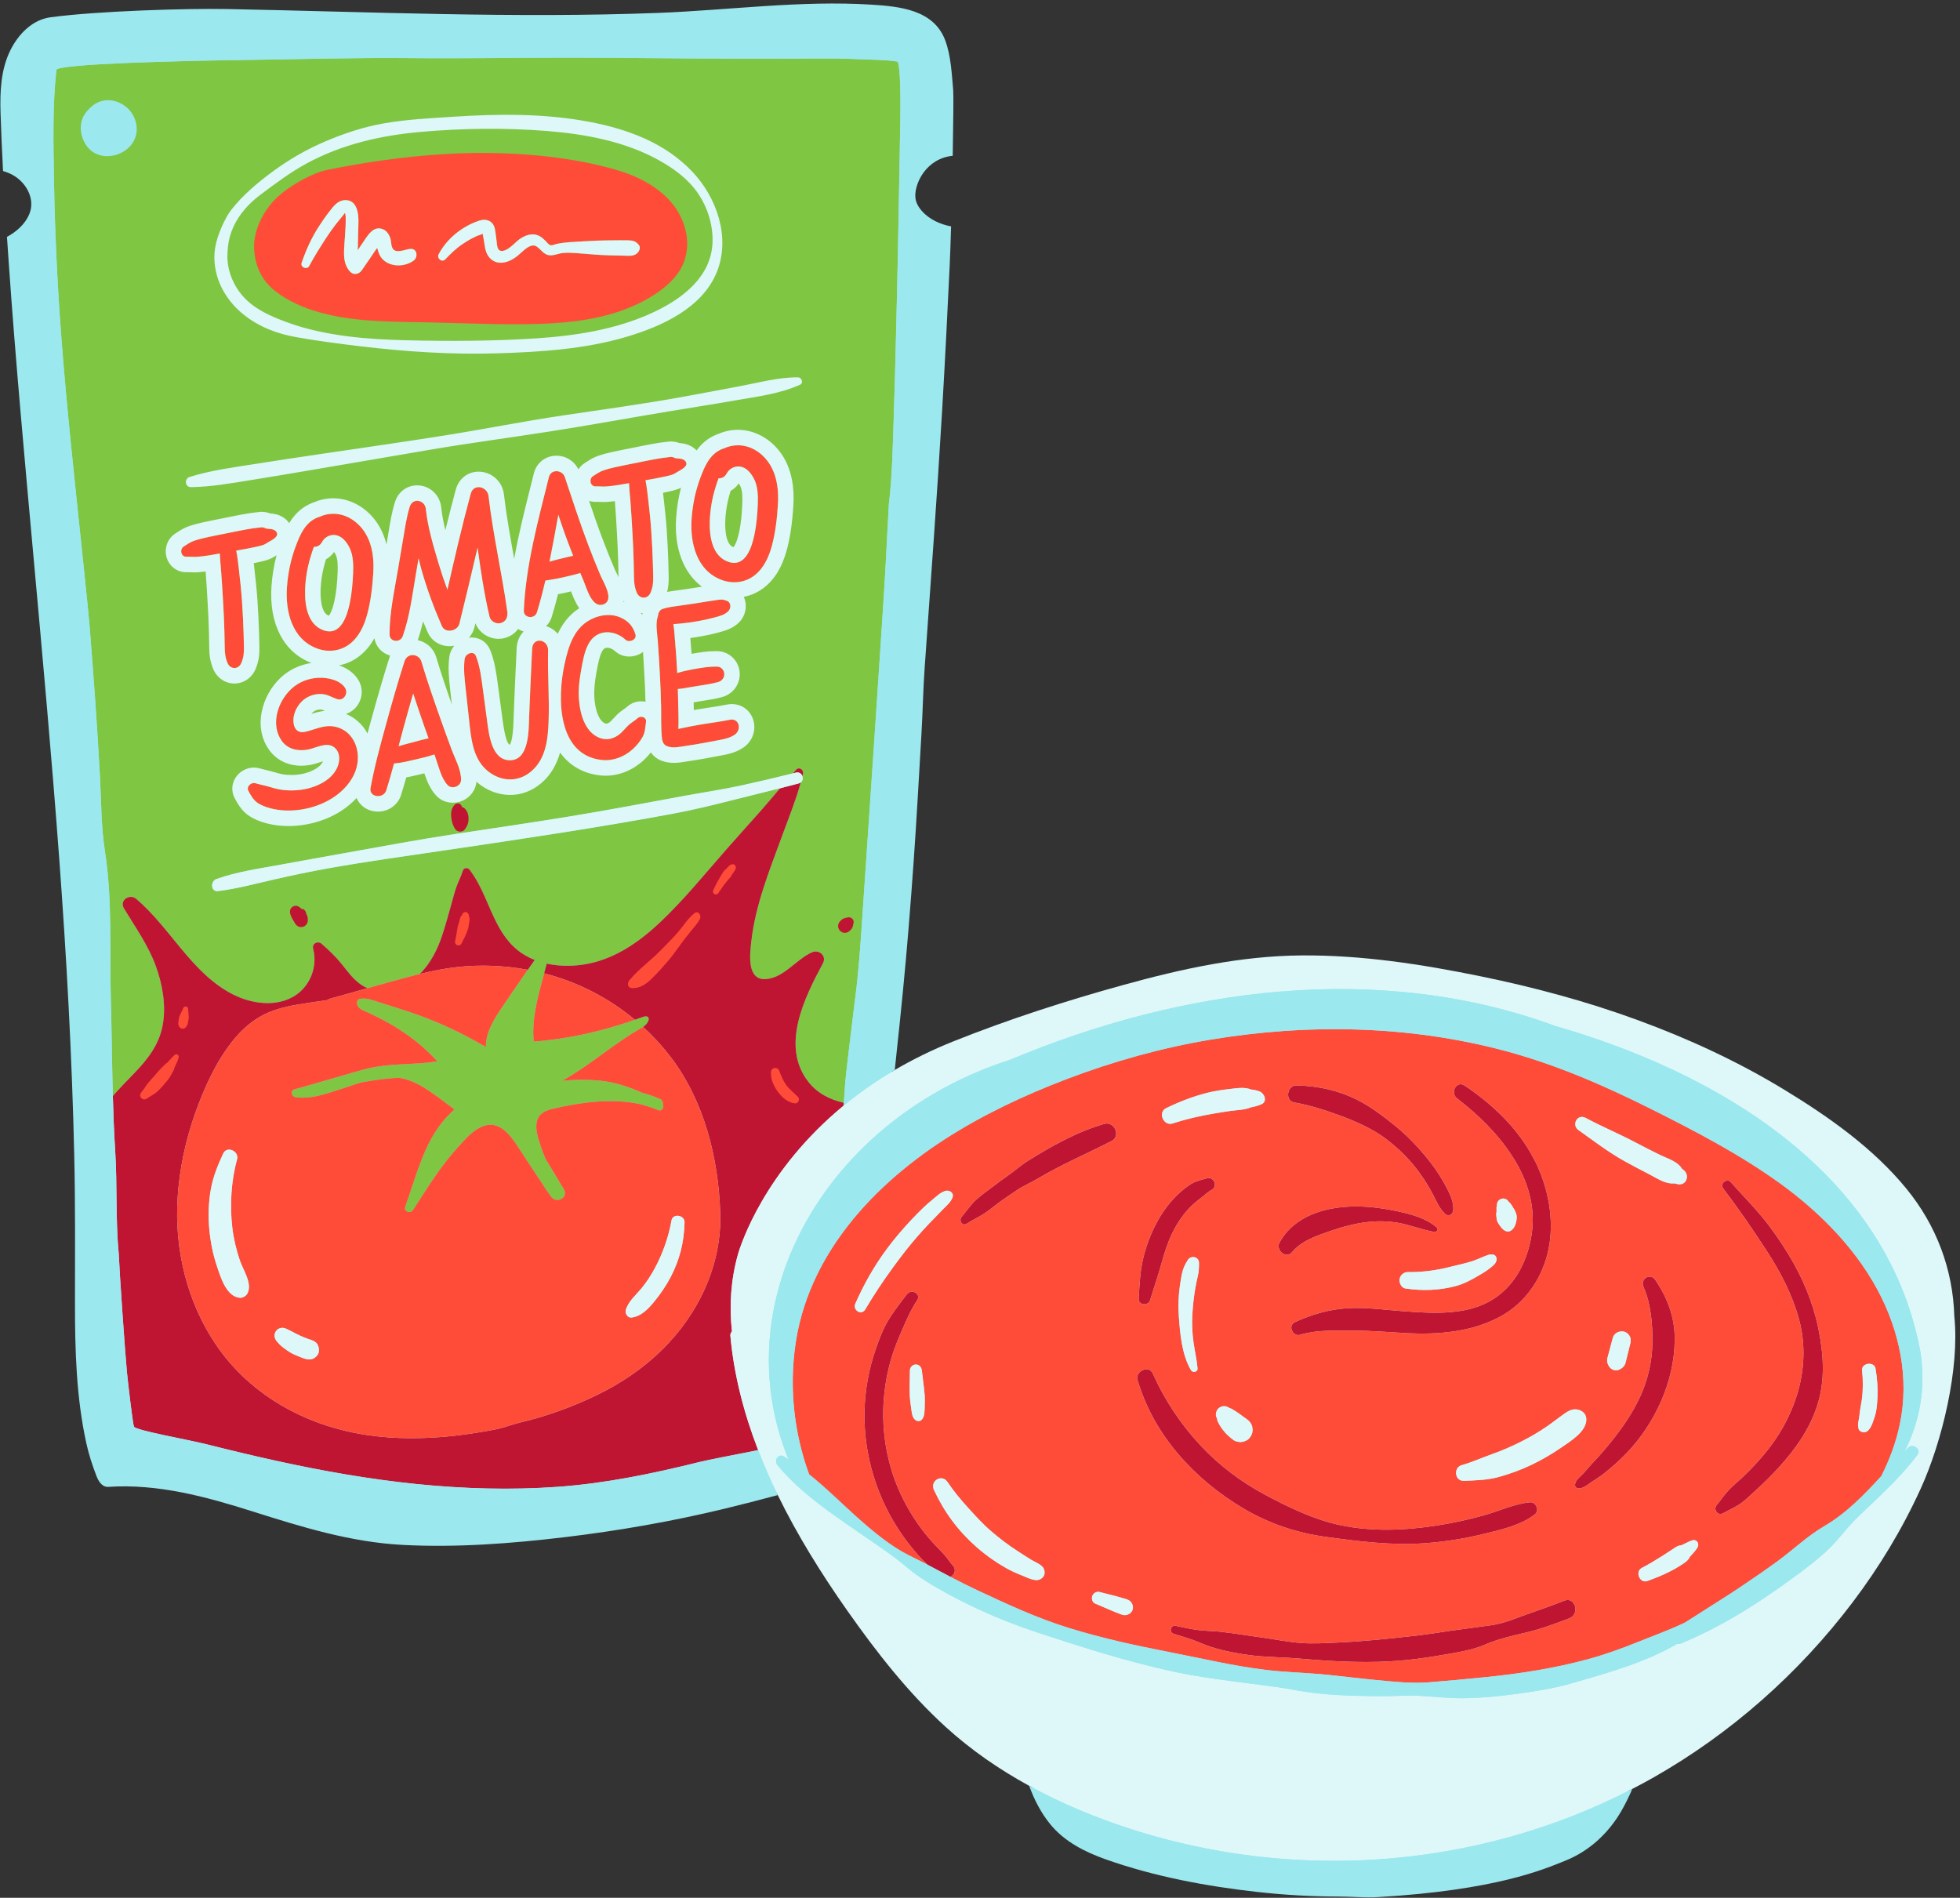 <?xml version="1.0" encoding="UTF-8"?><svg xmlns="http://www.w3.org/2000/svg" xmlns:xlink="http://www.w3.org/1999/xlink" height="485.4" id="Layer_1" preserveAspectRatio="xMidYMid meet" version="1.1" viewBox="-0.1 -0.9 501.3 485.4" width="501.3" x="0" xml:space="preserve" y="0" zoomAndPan="magnify"><rect x="-0.1" y="-0.9" width="501.3" height="485.4" fill="#333333" stroke="none"/><g><g id="change1_1"><path d="M350.076,483.732c-1.306,0-2.613-0.052-3.92-0.103 c-1.315-0.052-2.631-0.104-3.945-0.104c-6.807-0.003-13.494-0.378-20.442-1.147 c-14.97-1.655-27.655-4.372-38.782-8.304c-6.51-2.302-10.951-5.107-13.979-8.83 c-2.154-2.649-3.875-5.789-5.259-9.602l-0.084-0.234l-0.219-0.119 c-7.977-4.366-15.125-9.408-21.245-14.987 c-10.417-9.494-18.863-20.82-25.058-29.626 c-7.366-10.469-13.163-20.105-17.723-29.458l-0.238-0.489l-0.526,0.141 c-5.108,1.367-9.591,2.513-13.703,3.505c-12.947,3.123-26.621,5.556-40.641,7.232 c-12.614,1.508-22.902,2.211-32.377,2.211c-3.087,0-6.127-0.078-9.036-0.231 c-13.489-0.71-26.607-4.861-38.18-8.525c-9.862-3.122-21.368-6.452-33.119-6.452 c-1.382,0-2.766,0.046-4.113,0.136c-0.001,0-0.003,0-0.005,0 c-0.909,0-1.707-0.843-2.276-2.312c-1.187-3.061-2.012-5.729-2.596-8.398 c-2.399-10.966-2.884-22.118-2.874-35.488l0.01-6.488 c0.018-10.246,0.037-20.841-0.193-31.268 c-0.516-23.262-1.78-48.254-3.866-76.404c-1.841-24.861-4.129-50.103-6.341-74.513 l-0.642-7.073c-2.1-23.134-4.272-47.055-5.915-70.618 c-0.129-1.84-0.416-6.124-0.416-6.124c1.192-0.679,2.245-1.469,3.135-2.35 c1.588-1.571,2.569-3.25,2.919-4.991c0.692-3.453-1.349-7.399-4.853-9.381 c-0.696-0.394-1.439-0.718-2.261-0.984c-0.289-5.574-0.483-10.144-0.611-14.345 c-0.162-5.347,0.029-10.97,2.499-15.872c2.286-4.535,5.814-7.436,9.678-7.958 c10.903-1.474,30.699-2.137,41.274-2.137c1.385,0,2.644,0.011,3.742,0.032 c8.832,0.17,17.664,0.398,26.496,0.625c17.417,0.448,35.428,0.911,53.149,0.911 c11.119,0,21.176-0.179,30.746-0.545c6.069-0.233,12.251-0.681,18.229-1.115 c8.71-0.632,17.717-1.285,26.555-1.285c3.431,0,6.6,0.095,9.688,0.289 c8.123,0.513,15.634,1.567,18.29,8.734c1.229,3.317,1.543,7.132,1.847,10.821 l0.148,1.75c0.084,0.938,0.036,7.38-0.118,16.11 c-1.448,0.213-2.841,0.708-4.056,1.446c-2.478,1.505-4.363,4.022-5.171,6.905 c-0.401,1.43-0.46,2.723-0.174,3.842c0.255,1.001,0.819,1.998,1.677,2.963 c2.161,2.426,5.055,3.525,7.279,4.022c-0.109,3.643-0.225,6.941-0.345,9.499 c-0.625,13.418-1.255,25.505-1.925,36.954 c-1.013,17.314-2.268,34.901-3.481,51.909l-0.988,13.909 c-0.224,3.166-0.353,6.383-0.478,9.495c-0.098,2.431-0.196,4.863-0.337,7.294 l-0.937,16.103c-0.63,10.895-1.418,22.17-2.342,33.512 c-0.802,9.832-1.833,20.511-3.151,32.646c-0.139,1.28-0.273,2.56-0.401,3.84 l-0.13,1.292l1.12-0.657c4.693-2.751,9.726-5.206,14.957-7.295 c13.161-5.257,27.356-9.967,43.396-14.397 c13.195-3.645,28.901-7.388,45.352-7.515l1.102-0.005 c16.406,0,32.412,2.845,44.525,5.323c14.633,2.994,27.732,6.642,40.046,11.151 c13.693,5.015,26.284,10.992,37.421,17.764 c9.757,5.933,22.116,14.167,31.154,25.256 c7.545,9.257,11.71,20.379,12.043,32.166l0.003,0.081l0.024,0.088 c1.373,13.255-3.257,31.999-8.55,43.613 c-4.601,10.099-10.455,19.866-17.396,29.031 c-13.717,18.108-31.248,33.521-50.7,44.571 c-1.582,0.899-3.291,1.821-5.377,2.901l-0.209,0.108l-0.093,0.217 c-0.868,2.022-1.801,3.901-2.774,5.586c-3.28,5.681-8.207,10.073-13.873,12.366 l-0.555,0.225c-5.904,2.4-18.188,7.394-47.274,9.099 C351.561,483.715,350.819,483.732,350.076,483.732z" fill="#9be8ee"/></g><g id="change2_1"><path d="M230.172,29.231l-0.2,11.865 c-0.245,14.503-0.528,29.006-0.899,43.506 c-0.185,7.252-0.35,14.504-0.603,21.753c-0.253,7.228-0.367,14.57-1.237,21.753 c-0.052,0.428-0.496,9.645-0.736,14.003c-0.276,5.021-0.59,10.038-0.917,15.056 c-1.167,17.895-2.368,35.788-3.583,53.679c-0.609,8.977-1.219,17.955-1.828,26.932 c-0.306,4.508-0.677,8.99-1.161,13.483c-0.251,2.329-2.636,20.903-2.943,24.915 c-0.127,1.662-0.238,3.325-0.339,4.989c-3.549-0.806-6.763-2.421-9.065-5.355 c-7.198-9.177-0.958-21.618,3.712-30.303c1.037-1.928-0.992-3.653-2.824-2.824 c-4.004,1.81-7.066,6.415-11.631,6.836c-5.115,0.472-4.211-6.444-3.846-9.692 c1.064-9.452,4.778-18.441,8.008-27.301c1.611-4.418,3.392-8.777,4.637-13.311 c0.505-0.382,0.602-1.03,0.404-1.583c0.054-0.222,0.115-0.442,0.166-0.666 c0.219-0.961-1.007-1.826-1.744-1.015c-0.285,0.314-0.56,0.636-0.842,0.953 c-4.45,1.118-8.917,2.166-13.401,3.138c-4.835,1.048-9.751,1.766-14.617,2.666 c-9.632,1.782-19.246,3.603-28.913,5.189c-9.678,1.588-19.383,2.997-29.08,4.464 c-9.691,1.465-19.308,3.269-28.952,4.997c-5.35,0.958-10.701,1.911-16.045,2.899 c-5.463,1.01-11.221,1.799-16.463,3.683c-1.534,0.551-1.458,3.301,0.417,3.077 c4.829-0.577,9.639-1.903,14.379-2.982c4.721-1.075,9.472-2.072,14.24-2.917 c9.756-1.729,19.587-3.084,29.389-4.528c19.386-2.855,38.81-5.742,58.078-9.314 c5.444-1.009,10.776-2.314,16.137-3.683c3.837-0.979,7.688-1.894,11.525-2.866 c-1.579,1.869-3.148,3.746-4.765,5.581c-3.008,3.413-6.08,6.77-9.077,10.193 c-5.413,6.182-10.644,12.636-16.609,18.304 c-5.17,4.912-11.21,9.235-18.301,10.73c-3.473,0.732-7.317,0.831-10.908,0.038 c-0.211,0.821-0.433,1.651-0.66,2.486c-1.547,5.709-3.273,11.702-2.661,17.456 c8.84-0.667,17.517-2.651,25.877-5.583c0.651-0.228,1.304-0.449,1.95-0.689 c2.21-0.819,1.962,1.318,0.141,2.512c-0.081,0.053-0.161,0.107-0.248,0.156 c-7.411,4.167-13.086,9.532-20.521,13.653c0.532-0.055,1.064-0.108,1.594-0.15 c2.766-0.216,5.546-0.184,8.305,0.115c3.785,0.411,7.248,1.547,10.601,3.068 c1.59,0.406,3.152,0.933,4.668,1.637c0.535,0.248,0.711,0.751,0.651,1.247 c0.421,0.737-0.224,1.95-1.158,1.564c-1.546-0.639-3.157-1.147-4.799-1.57 c-7.17-1.52-15.01-0.453-21.999,1.171c-1.75,0.406-3.564,1.049-4.162,2.892 c-0.63,1.943,0.04,4.048,0.621,5.925c0.421,1.36,0.914,2.705,1.476,4.02 c1.602,2.585,3.134,5.218,4.689,7.79c1.283,2.122-1.855,3.816-3.254,1.902 c-0.769-1.053-1.663-2.355-2.559-3.805c-1.985-2.963-3.95-5.94-5.892-8.933 c-2.003-3.09-4.881-6.929-9.059-5.252c-2.077,0.834-3.728,2.517-5.219,4.131 c-1.639,1.774-3.23,3.612-4.686,5.54c-2.84,3.763-5.358,7.81-7.927,11.761 c-0.635,0.976-2.372,0.365-1.956-0.825c1.724-4.927,3.153-9.889,5.278-14.673 c1.769-3.984,4.115-7.435,7.311-10.245c-2.641-1.999-5.287-4.062-8.08-5.769 c-1.897-1.159-3.907-1.959-5.998-2.33c-3.322,0.091-6.524,0.612-9.752,1.174 c-2.035,0.618-4.044,1.318-6.076,1.98c-3.397,1.107-7.09,2.302-10.687,1.825 c-1.084-0.144-1.497-1.712-0.276-2.036c3.826-1.013,16.695-4.881,18.928-5.379 c2.234-0.498,4.509-0.763,6.79-0.917c3.589-0.242,7.221-0.243,10.759-0.881 c-2.504-2.706-5.283-5.15-8.337-7.226c-1.964-1.335-4.009-2.565-6.125-3.643 c-1.087-0.553-2.188-1.089-3.294-1.602c-0.979-0.454-2.111-0.739-2.62-1.771 c-0.269-0.545-0.237-1.523,0.438-1.672c1.157-0.255,2.297-0.086,3.497,0.323 c7.049,2.402,15.683,4.233,28.874,11.95c-0.09-3.934,2.352-7.549,4.528-10.747 c2.049-3.011,4.102-6.02,6.184-9.009c0.585-0.841,1.178-1.676,1.772-2.51 c-1.59-0.628-3.086-1.463-4.418-2.545c-6.402-5.2-7.348-14.16-12.21-20.503 c-0.492-0.642-1.506-0.628-1.768,0.231c-0.444,1.454-1.185,2.829-1.687,4.267 c-0.44,1.259-0.766,2.559-1.122,3.844c-0.759,2.742-1.522,5.492-2.399,8.198 c-1.208,3.731-3.019,7.341-5.796,10.092c-4.13,1.006-8.211,2.228-12.337,3.341 c-0.346,0.093-0.69,0.196-1.036,0.292c-0.592-0.255-1.174-0.569-1.738-0.963 c-1.951-1.366-3.408-3.386-4.877-5.226c-1.52-1.904-3.311-3.592-5.143-5.183 c-0.944-0.82-2.491-0.048-2.15,1.252c1.191,4.547-0.684,9.517-4.673,12.046 c-4.782,3.032-11.157,2.069-15.957-0.399 c-10.465-5.382-15.86-16.959-24.624-24.379 c-1.652-1.399-4.376,0.366-3.139,2.422c2.88,4.79,6.176,9.369,8.119,14.655 c1.738,4.729,2.706,10.104,1.819,15.128c-0.89,5.039-3.847,8.826-7.315,12.416 c-1.857,1.923-3.719,3.816-5.454,5.817c-0.22-8.146-0.28-16.303-0.508-24.442 c-0.358-12.783,0.451-25.601-1.526-38.282c-0.979-6.279-0.915-12.771-1.264-19.112 c-0.353-6.406-0.749-12.81-1.198-19.209c-0.449-6.397-0.953-12.791-1.447-19.186 c-0.303-3.93-2.755-26.94-3.289-32.051c-1.917-18.363-3.796-36.755-4.831-55.192 c-0.513-9.152-0.866-18.313-1.005-27.479c-0.139-9.137-0.365-18.407,0.635-27.502 c0.175-1.592,33.35-2.354,48.597-2.553c13.953-0.182,27.881-0.606,41.837-0.468 c13.839,0.137,27.677-0.122,41.516-0.109c13.95,0.013,27.897,0.238,41.847,0.246 c6.809,0.004,13.619,0.004,20.428-0.026c3.518-0.015,7.028-0.021,10.543,0.15 c3.411,0.166,6.867,0.115,10.245,0.607 C230.236,14.96,230.242,25.092,230.172,29.231z" fill="#7fc642"/></g><g id="change3_1"><path d="M215.727,281.167c-0.015,0.238-0.029,0.477-0.043,0.715 c-20.31,16.731-26.359,35.627-27.055,38.105 c-1.806,6.435-2.24,13.072-1.521,19.605c-0.279,0.407-0.44,0.769-0.414,1.055 c0.911,10.11,3.474,19.915,7.116,29.363c-6.74,1.331-12.723,2.469-15.102,3.059 c-11.901,2.953-23.841,5.433-36.095,6.32 c-12.026,0.87-24.14,0.51-36.129-0.703 c-12.01-1.215-23.894-3.309-35.681-5.891c-5.919-1.296-11.812-2.708-17.687-4.191 c-5.396-1.362-18.629-3.637-18.965-4.627c-0.336-0.992-1.558-11.529-1.787-13.919 c-0.479-4.998-1.875-25.029-2.084-30.043c-0.001-0.033-0.003-0.067-0.004-0.1 c-0.843-8.735-0.355-17.67-0.912-26.412c-0.298-4.681-0.478-9.371-0.605-14.064 c1.734-2,3.597-3.894,5.454-5.817c3.468-3.591,6.425-7.378,7.315-12.416 c0.887-5.024-0.081-10.398-1.819-15.128c-1.943-5.287-5.239-9.866-8.119-14.655 c-1.237-2.057,1.487-3.821,3.139-2.422c8.764,7.42,14.159,18.997,24.624,24.379 c4.799,2.468,11.174,3.43,15.957,0.399c3.989-2.529,5.864-7.5,4.673-12.046 c-0.34-1.3,1.206-2.071,2.15-1.252c1.832,1.591,3.623,3.278,5.143,5.183 c1.469,1.84,2.926,3.861,4.877,5.226c0.564,0.395,1.146,0.709,1.738,0.963 c-3.17,0.875-6.322,1.817-9.498,2.663c-0.321,0.085-0.59,0.223-0.814,0.397 c-2.504,0.346-5.006,0.708-7.499,1.123c-3.427,0.57-6.842,1.442-9.86,3.22 c-2.744,1.617-5.065,3.85-7.019,6.348c-4.22,5.397-7.119,11.896-9.406,18.315 c-2.448,6.874-3.981,14.138-4.459,21.422c-0.872,13.289,2.399,26.94,9.987,37.972 c7.708,11.207,19.569,18.551,32.704,21.721c7.371,1.778,14.939,2.195,22.493,1.773 c3.933-0.219,7.854-0.687,11.74-1.325c1.841-0.302,3.708-0.596,5.519-1.044 c1.741-0.431,3.413-1.085,5.16-1.495c6.758-1.583,13.433-4.023,19.684-7.048 c6.095-2.95,11.763-6.79,16.6-11.544c9.343-9.182,15.294-21.693,14.888-34.923 c-0.429-13.999-4.082-28.733-12.69-39.988c-2.124-2.777-4.486-5.344-7.043-7.685 c1.821-1.194,2.069-3.331-0.141-2.512c-0.647,0.24-1.3,0.461-1.95,0.689 c-6.723-5.602-14.652-9.688-23.216-11.872c0.226-0.835,0.449-1.665,0.66-2.486 c3.59,0.793,7.435,0.695,10.908-0.038c7.091-1.496,13.131-5.818,18.301-10.73 c5.965-5.667,11.196-12.121,16.609-18.304c2.997-3.423,6.069-6.779,9.077-10.193 c1.617-1.835,3.186-3.712,4.765-5.581c1.611-0.408,3.221-0.824,4.825-1.262 c0.2-0.055,0.359-0.145,0.497-0.25c-1.245,4.534-3.026,8.893-4.637,13.311 c-3.23,8.859-6.944,17.849-8.008,27.301c-0.366,3.248-1.269,10.164,3.846,9.692 c4.565-0.421,7.627-5.026,11.631-6.836c1.833-0.828,3.861,0.897,2.824,2.824 c-4.67,8.685-10.911,21.126-3.712,30.303 C208.963,278.746,212.178,280.361,215.727,281.167z M205.123,197.633 c0.054-0.222,0.115-0.442,0.166-0.666c0.219-0.961-1.007-1.826-1.744-1.015 c-0.285,0.314-0.56,0.636-0.842,0.953c0.253-0.064,0.508-0.122,0.761-0.186 C204.303,196.507,204.898,197.004,205.123,197.633z M134.892,247.146 c0.585-0.841,1.178-1.676,1.772-2.51c-1.59-0.628-3.086-1.463-4.418-2.545 c-6.402-5.2-7.348-14.16-12.21-20.503c-0.492-0.642-1.506-0.628-1.768,0.231 c-0.444,1.454-1.185,2.829-1.687,4.267c-0.44,1.259-0.766,2.559-1.122,3.844 c-0.759,2.742-1.522,5.492-2.399,8.198c-1.208,3.731-3.019,7.341-5.796,10.092 c3.179-0.775,6.386-1.425,9.672-1.781 C122.902,245.793,128.982,246.061,134.892,247.146z M116.245,211.048 c0.252,0.421,0.653,0.676,1.133,0.74c0.447,0.06,0.999-0.055,1.302-0.426 c0.383-0.468,0.638-0.894,0.844-1.465c0.152-0.421,0.215-0.888,0.224-1.333 c0.01-0.447-0.052-0.916-0.184-1.343c-0.085-0.275-0.192-0.545-0.359-0.78 c-0.278-0.392-0.606-0.83-1.121-0.909c-0.015-0.002-0.029-0.003-0.044-0.005 c-0.073-0.416-0.344-0.813-0.777-0.912c-0.512-0.117-0.939,0.094-1.24,0.505 c-0.295,0.402-0.536,0.836-0.651,1.325c-0.119,0.505-0.122,1.074-0.075,1.591 C115.396,209.11,115.687,210.117,116.245,211.048z M74.178,232.997 c0.036,0.093,0.075,0.186,0.112,0.279c0.092,0.229,0.172,0.468,0.293,0.683 c0.054,0.097,0.113,0.191,0.169,0.287l0.338,0.574 c0.056,0.096,0.113,0.191,0.169,0.287c0.13,0.221,0.271,0.407,0.435,0.613 c0.116,0.09,0.233,0.18,0.349,0.27c0.137,0.058,0.275,0.116,0.412,0.174 c0.153,0.021,0.306,0.041,0.459,0.062c0.238,0.009,0.459-0.041,0.665-0.149 c0.146-0.041,0.273-0.115,0.381-0.222c0.13-0.077,0.233-0.18,0.31-0.31 c0.107-0.108,0.181-0.235,0.222-0.381c0.108-0.206,0.158-0.427,0.149-0.665 l-0.031-0.399c-0.005-0.059-0.009-0.118-0.014-0.177 c-0.02-0.147-0.039-0.293-0.059-0.44c-0.042-0.176-0.137-0.32-0.242-0.459 c-0.069-0.321-0.141-0.648-0.319-0.916c-0.202-0.305-0.468-0.495-0.832-0.544 c-0.052-0.012-0.104,0.009-0.156,0.007c-0.05-0.058-0.099-0.116-0.151-0.172 c-0.151-0.162-0.361-0.286-0.544-0.416c-0.118-0.05-0.237-0.1-0.355-0.15 c-0.132-0.018-0.263-0.035-0.395-0.053c-0.132,0.018-0.263,0.035-0.395,0.053 c-0.193,0.046-0.362,0.135-0.505,0.266c-0.112,0.066-0.2,0.155-0.266,0.266 c-0.092,0.093-0.156,0.202-0.191,0.328c-0.067,0.116-0.101,0.241-0.101,0.375 c-0.044,0.197-0.035,0.395,0.026,0.592 C74.127,232.776,74.136,232.889,74.178,232.997z M217.879,234.072 c-0.152-0.151-0.332-0.256-0.539-0.314c-0.217-0.058-0.433-0.058-0.65,0 c-0.21,0.049-0.42,0.098-0.63,0.148c-0.052,0.012-0.103,0.024-0.155,0.036 c-0.085,0.02-0.117,0.045-0.232,0.093c-0.077,0.026-0.152,0.058-0.224,0.096 c-0.117,0.09-0.234,0.181-0.351,0.271c-0.022,0.021-0.043,0.043-0.065,0.065 c-0.089,0.089-0.178,0.177-0.266,0.266c-0.169,0.157-0.288,0.343-0.358,0.558 c-0.108,0.206-0.158,0.429-0.149,0.668c-0.009,0.239,0.041,0.461,0.149,0.668 c0.07,0.215,0.189,0.401,0.358,0.558c0.117,0.09,0.234,0.181,0.351,0.271 c0.27,0.157,0.562,0.236,0.875,0.237c0.154-0.021,0.307-0.041,0.461-0.062 c0.294-0.082,0.548-0.231,0.765-0.446l0.259-0.259 c0.022-0.022,0.043-0.043,0.065-0.065c0.111-0.112,0.214-0.236,0.287-0.375 c0.058-0.138,0.116-0.275,0.174-0.412c0.001-0.006,0.003-0.012,0.004-0.017 c0.013-0.055,0.026-0.109,0.038-0.164c0.049-0.21,0.098-0.42,0.148-0.63 c0.058-0.217,0.058-0.433,0-0.65C218.135,234.404,218.031,234.224,217.879,234.072z M330.94,281.084c4.094,0.718,8.085,2.003,11.974,3.451 c3.849,1.433,7.844,3.207,11.172,5.638c0.959,0.7,1.876,1.452,2.768,2.232 c2.238,1.956,4.267,4.144,6.022,6.549c1.228,1.683,2.341,3.449,3.326,5.286 c0.954,1.78,1.798,3.959,3.311,5.348c0.823,0.756,1.961,0.177,2.069-0.857 c0.222-2.139-0.919-4.427-1.897-6.248c-1.062-1.977-2.275-3.872-3.618-5.67 c-1.05-1.405-2.19-2.752-3.372-4.061c-1.89-2.093-3.92-4.062-6.107-5.821 c-3.568-2.87-7.09-5.534-11.325-7.349c-4.394-1.883-8.962-2.741-13.733-2.854 C329.09,276.671,328.434,280.645,330.94,281.084z M282.356,286.559 c-7.047,2.026-13.659,5.759-19.846,9.643c-1.543,0.969-2.887,2.222-4.38,3.267 c-1.487,1.041-2.95,2.116-4.39,3.22c-1.41,1.081-2.939,2.128-4.243,3.336 c-1.373,1.272-2.478,2.948-3.682,4.38c-0.257,0.306-0.302,0.686-0.217,1.027 c0.16,0.643,0.807,1.138,1.529,0.674c1.504-0.966,3.141-1.715,4.63-2.691 c0.347-0.227,0.686-0.468,1.021-0.716c1.042-0.77,2.045-1.612,3.095-2.361 c1.473-1.051,2.969-2.07,4.486-3.056c1.537-0.998,3.199-1.677,4.764-2.612 c6.159-3.678,12.723-6.456,19.082-9.73 C286.634,289.691,284.948,285.814,282.356,286.559z M372.586,280.057 c5.342,4.115,10.427,9.043,14.092,14.766c0.336,0.525,0.678,1.047,0.989,1.585 c3.555,6.155,5.157,12.749,3.739,19.785c-1.319,6.544-4.638,12.518-10.638,15.813 c-6.487,3.563-14.748,2.996-21.86,2.48c-4.668-0.339-9.452-1.034-14.139-0.787 c-4.725,0.249-9.459,1.598-13.72,3.6c-1.812,0.852-0.53,3.76,1.351,3.205 c4.528-1.336,8.901-1.027,13.546-1.059c4.506-0.031,8.996,0.385,13.492,0.625 c8.255,0.44,16.785-0.225,24.178-4.224c6.597-3.569,10.939-10.126,12.382-17.417 c1.451-7.334-0.086-15.315-3.295-21.981c-0.165-0.343-0.363-0.665-0.538-1.002 c-4.012-7.736-10.484-13.869-17.651-18.682 C372.425,275.36,370.699,278.603,372.586,280.057z M241.564,396.915 c-0.864-0.966-1.791-1.875-2.674-2.822c-1.568-1.681-3.014-3.464-4.321-5.354 c-2.681-3.881-4.848-8.117-6.333-12.596c-0.341-1.03-0.632-2.072-0.901-3.118 c-2.181-8.469-2.022-17.402,0.348-25.851c0.502-1.789,1.124-3.519,1.814-5.229 c0.33-0.817,0.67-1.631,1.029-2.442c1.208-2.728,2.278-5.332,3.951-7.825 c1.117-1.665-1.468-3.039-2.627-1.536c-0.99,1.284-1.998,2.59-2.953,3.927 c-0.648,0.907-1.276,1.827-1.842,2.772c-1.344,2.246-2.305,4.834-3.161,7.3 c-1.776,5.113-2.756,10.506-2.884,15.918c-0.022,0.921-0.009,1.841,0.019,2.761 c0.001,0.032,0.002,0.064,0.003,0.096c0.128,3.913,0.704,7.805,1.695,11.591 c1.427,5.446,3.703,10.672,6.744,15.412c1.557,2.427,3.314,4.742,5.228,6.9 c0.794,0.895,1.624,1.745,2.512,2.544c1.912,1.021,3.824,2.042,5.747,3.043 c1.029-0.376,1.616-1.824,0.693-2.826 C242.868,398.732,242.318,397.758,241.564,396.915z M317.783,384.839 c6.574,3.918,13.664,6.322,21.235,7.358c8.428,1.153,16.989,2.245,25.512,1.602 c4.884-0.369,9.736-1.119,14.494-2.278c4.474-1.09,9.834-2.229,13.495-5.137 c1.182-0.939,0.218-3.168-1.258-3.037c-3.981,0.353-7.904,2.231-11.747,3.309 c-3.955,1.11-7.993,1.987-12.052,2.618c-8.175,1.27-16.466,1.633-24.604-0.045 c-6.803-1.403-13.518-4.654-19.604-7.928 c-5.964-3.209-11.4-7.302-16.053-12.228 c-5.163-5.465-9.391-11.778-12.445-18.657c-0.993-2.236-4.582-0.64-3.911,1.649 C294.966,366.132,305.349,377.428,317.783,384.839z M330.366,319.363 c1.854-2.235,4.586-3.518,7.271-4.515c3.083-1.145,6.295-2.201,9.532-2.803 c3.306-0.614,6.517-0.78,9.857-0.264c3.318,0.513,6.415,1.841,9.703,2.409 c0.6,0.104,1.201-0.634,0.652-1.12c-2.643-2.347-6.482-3.385-9.864-4.115 c-3.62-0.782-7.512-1.324-11.217-1.277c-7.361,0.094-15.349,2.344-19.133,9.216 C326.099,318.835,328.834,321.21,330.366,319.363z M294.067,331.638 c0.883-2.976,1.925-5.894,2.753-8.885c0.792-2.858,1.667-5.757,2.989-8.419 c1.12-2.256,2.504-4.378,4.246-6.203c0.898-0.941,1.879-1.798,2.929-2.564 c1.221-0.891,1.56-1.44,2.861-2.169c1.576-0.884,0.518-3.424-1.232-2.922 c-1.334,0.383-2.854,0.69-4.028,1.427c-1.231,0.773-2.381,1.688-3.432,2.691 c-2.149,2.05-3.951,4.521-5.359,7.131c-1.565,2.901-2.733,6.028-3.505,9.228 c-0.818,3.393-0.924,6.819-1.159,10.287 C291.013,332.964,293.6,333.212,294.067,331.638z M400.01,408.507 c-3.132,1.251-6.312,2.331-9.488,3.459c-3.027,1.075-5.879,2.332-9.077,2.804 c-3.347,0.494-6.709,0.892-10.073,1.372c-3.074,0.439-6.131,0.958-9.218,1.306 c-6.576,0.74-13.231,1.459-19.843,1.758c-3.225,0.146-6.572,0.368-9.79,0.116 c-3.271-0.256-6.446-0.914-9.69-1.358c-3.638-0.498-7.255-1.115-10.905-1.519 c-1.754-0.195-3.484-0.169-5.226-0.379c-2.046-0.246-4.042-0.664-6.051-1.118 c-1.328-0.3-1.86,1.622-0.562,2.039c1.508,0.484,3.036,0.913,4.532,1.432 c1.693,0.588,3.309,1.381,5.007,1.918c3.232,1.022,6.554,1.66,9.908,2.105 c3.361,0.446,6.656,0.485,10.027,0.691c3.366,0.206,6.714,0.556,10.079,0.752 c6.771,0.395,13.397,0.491,20.155-0.206c3.31-0.342,6.614-0.851,9.891-1.423 c3.208-0.56,6.795-1.126,9.798-2.415c3.509-1.506,7.088-2.336,10.791-3.196 c3.74-0.869,7.395-2.26,10.985-3.611 C404.075,411.972,402.801,407.392,400.01,408.507z M464.959,338.849 c-1.37-6.691-4.046-13.001-7.589-18.826c-2.054-3.377-4.311-6.674-6.837-9.715 c-1.928-2.321-4.014-4.513-6.058-6.739c-0.648-0.706-1.294-1.416-1.927-2.135 c-0.904-1.026-2.717,0.292-2.034,1.422c0.022,0.036,0.023,0.073,0.05,0.109 c3.95,5.212,7.692,10.667,11.257,16.152c3.474,5.344,6.439,11.055,8.15,17.218 c3.226,11.62-0.36,23.779-7.596,33.172c-1.958,2.541-4.155,4.897-6.459,7.124 c-1.218,1.177-2.558,2.253-3.741,3.462c-1.167,1.194-2.112,2.661-3.19,3.942 c-0.955,1.135,0.229,2.866,1.625,2.106c1.301-0.709,2.672-1.338,3.934-2.116 c1.432-0.883,2.701-2.172,3.948-3.299c2.247-2.03,4.431-4.15,6.462-6.398 c4.227-4.678,7.799-9.722,9.745-15.772 C466.785,352.071,466.306,345.429,464.959,338.849z M420.246,328.242 c1.901,4.254,2.331,9.525,2.293,14.138c-0.039,4.683-1.091,9.38-3.011,13.651 c-1.949,4.336-4.675,8.263-7.646,11.956c-1.48,1.84-3.044,3.625-4.671,5.336 c-0.879,0.925-1.647,1.924-2.542,2.838c-0.751,0.768-1.69,1.426-1.914,2.518 c-0.118,0.571,0.25,1.086,0.845,1.11c1.271,0.051,2.307-0.913,3.317-1.594 c1.039-0.7,2.089-1.317,3.074-2.093c2.147-1.691,4.177-3.497,6.067-5.474 c3.615-3.78,6.58-8.328,8.682-13.112c2.173-4.945,3.436-10.267,3.495-15.681 c0.062-5.721-1.808-10.682-4.962-15.365 C421.994,324.571,419.334,326.201,420.246,328.242z" fill="#bf1532"/></g><g id="change4_1"><path d="M171.427,269.439c-2.124-2.777-4.486-5.343-7.043-7.685 c-0.081,0.053-0.161,0.107-0.248,0.156c-7.411,4.167-13.086,9.532-20.521,13.653 c0.532-0.055,1.064-0.108,1.594-0.15c2.766-0.216,5.546-0.184,8.305,0.115 c3.785,0.411,7.248,1.547,10.601,3.068c1.59,0.406,3.153,0.933,4.668,1.637 c0.535,0.248,0.711,0.751,0.651,1.247c0.421,0.737-0.224,1.95-1.158,1.564 c-1.546-0.639-3.157-1.147-4.799-1.57c-7.17-1.52-15.01-0.452-21.999,1.171 c-1.75,0.406-3.564,1.049-4.162,2.892c-0.63,1.943,0.04,4.048,0.621,5.925 c0.421,1.36,0.914,2.705,1.476,4.02c1.602,2.585,3.134,5.218,4.689,7.79 c1.283,2.122-1.855,3.816-3.254,1.902c-0.769-1.053-1.663-2.355-2.56-3.805 c-1.985-2.963-3.95-5.94-5.892-8.933c-2.003-3.09-4.881-6.929-9.059-5.252 c-2.077,0.834-3.728,2.517-5.219,4.131c-1.639,1.774-3.23,3.612-4.686,5.54 c-2.84,3.763-5.358,7.81-7.927,11.761c-0.635,0.976-2.372,0.365-1.956-0.825 c1.724-4.927,3.153-9.889,5.278-14.673c1.769-3.984,4.115-7.435,7.311-10.245 c-2.641-1.999-5.287-4.062-8.08-5.769c-1.897-1.159-3.907-1.959-5.998-2.33 c-3.322,0.091-6.524,0.612-9.752,1.174c-2.035,0.618-4.044,1.318-6.076,1.98 c-3.397,1.107-7.09,2.302-10.687,1.825c-1.084-0.144-1.497-1.712-0.276-2.036 c3.826-1.013,16.695-4.881,18.928-5.379c2.234-0.498,4.509-0.763,6.79-0.917 c3.589-0.242,7.221-0.243,10.759-0.881c-2.504-2.706-5.283-5.15-8.337-7.226 c-1.964-1.335-4.009-2.565-6.124-3.643c-1.087-0.553-2.187-1.089-3.294-1.602 c-0.979-0.454-2.111-0.739-2.62-1.771c-0.269-0.545-0.237-1.523,0.438-1.672 c1.157-0.255,2.297-0.086,3.497,0.323c7.049,2.402,15.683,4.233,28.874,11.95 c-0.09-3.934,2.352-7.549,4.528-10.747c2.049-3.011,4.102-6.02,6.184-9.009 c-5.91-1.085-11.99-1.353-17.955-0.707c-3.285,0.356-6.493,1.006-9.672,1.781 c-4.13,1.006-8.211,2.228-12.337,3.341c-0.346,0.093-0.69,0.196-1.036,0.292 c-3.17,0.875-6.322,1.817-9.498,2.663c-0.321,0.085-0.59,0.223-0.814,0.397 c-2.504,0.346-5.006,0.708-7.499,1.123c-3.427,0.57-6.842,1.442-9.86,3.22 c-2.744,1.617-5.065,3.85-7.019,6.348c-4.22,5.397-7.119,11.896-9.406,18.315 c-2.448,6.874-3.981,14.138-4.459,21.422c-0.872,13.289,2.399,26.94,9.987,37.972 c7.708,11.207,19.569,18.551,32.704,21.721c7.371,1.778,14.939,2.195,22.493,1.773 c3.933-0.219,7.854-0.687,11.74-1.325c1.841-0.302,3.708-0.596,5.519-1.044 c1.741-0.431,3.413-1.085,5.16-1.495c6.758-1.583,13.433-4.023,19.684-7.048 c6.095-2.95,11.763-6.79,16.6-11.544c9.343-9.182,15.294-21.693,14.888-34.923 C183.687,295.427,180.034,280.694,171.427,269.439z M63.189,329.917 c-0.335,0.65-1.208,1.184-1.95,1.119c-3.478-0.306-4.932-5.333-5.881-8.166 c-1.04-3.103-1.66-6.309-1.944-9.567c-0.29-3.331-0.175-6.675,0.406-9.969 c0.575-3.254,1.792-6.231,3.182-9.212c0.949-2.036,4.101-0.558,3.534,1.49 c-1.521,5.496-1.887,11.76-1.228,17.42c0.335,2.877,1.015,5.754,1.953,8.492 C62.106,323.986,64.492,327.39,63.189,329.917z M81.419,344.983 c-0.137,0.603-0.612,1.128-1.116,1.452c-1.152,0.739-2.474,0.214-3.615-0.244 c-0.793-0.318-1.616-0.642-2.363-1.063c-0.616-0.347-1.203-0.766-1.767-1.191 c-0.413-0.311-0.81-0.61-1.164-0.985c-0.242-0.256-0.476-0.518-0.704-0.786 c-0.665-0.778-0.804-1.826-0.158-2.661c0.633-0.819,1.712-0.993,2.614-0.522 c0.406,0.212,0.819,0.406,1.235,0.597c0.397,0.182,0.771,0.417,1.161,0.614 c0.692,0.351,1.408,0.667,2.123,0.975c0.355,0.142,0.71,0.282,1.072,0.404 c0.923,0.31,1.985,0.57,2.438,1.538 C81.464,343.732,81.571,344.313,81.419,344.983z M171.401,325.794 c-1.135,2.153-2.506,4.159-4.033,6.053c-1.549,1.921-3.381,3.926-5.946,4.245 c-1,0.124-1.698-1.066-1.462-1.919c0.604-2.179,2.566-3.801,3.977-5.503 c1.331-1.607,2.474-3.379,3.461-5.216c2.017-3.752,3.511-7.979,4.245-12.174 c0.337-1.926,3.38-1.417,3.343,0.452 C174.886,316.724,173.735,321.368,171.401,325.794z M136.416,265.516 c-0.612-5.754,1.114-11.747,2.661-17.456c8.564,2.184,16.492,6.271,23.216,11.873 C153.933,262.864,145.256,264.848,136.416,265.516z M187.797,187.035 c-1.182,0.808-2.587,1.099-3.948,1.359c-1.359,0.259-2.73,0.508-4.112,0.766 c-1.4,0.261-2.807,0.493-4.235,0.698c-1.663,0.239-3.466,0.721-5.04,0.088 c-0.577-0.232-0.99-0.744-1.103-1.317c-0.054-0.126-0.102-0.254-0.119-0.384 c-0.337-2.717-0.19-5.603-0.251-8.363c-0.062-2.812-0.17-5.622-0.324-8.43 c-0.155-2.809-0.309-5.62-0.525-8.43c-0.152-1.978-0.657-4.483,0.059-6.442 c0.037-0.726,0.447-1.503,1.15-1.733c1.454-0.476,2.889-0.618,4.377-0.834 c1.327-0.192,2.647-0.371,3.951-0.572c1.34-0.206,2.664-0.436,3.982-0.639 c0.633-0.097,1.259-0.202,1.891-0.273c0.351-0.04,0.696-0.094,1.051-0.071 c0.415,0.026,0.759,0.183,1.147,0.302c1.199,0.366,1.158,1.943,0.437,2.674 c-1.023,1.036-2.506,1.324-3.9,1.705c-1.244,0.34-2.51,0.596-3.8,0.828 c-1.346,0.242-2.7,0.445-4.085,0.581c-0.755,0.074-1.516,0.16-2.281,0.196 c0.24,1.263,0.284,2.6,0.388,3.786c0.243,2.767,0.458,5.534,0.587,8.304 c0.006,0.138,0.01,0.276,0.016,0.414c1.258-0.4,2.533-0.69,3.836-0.925 c2.154-0.388,4.325-0.786,6.451-0.708c0.973,0.036,1.708,0.893,1.748,1.846 c0.042,1.016-0.629,1.836-1.579,2.105c-1.924,0.545-3.946,0.75-5.953,1.106 c-1.038,0.185-2.079,0.367-3.134,0.53c-0.408,0.063-0.808,0.094-1.211,0.128 c0.044,1.367,0.079,2.735,0.102,4.104c0.033,1.987,0.133,4.068,0.037,6.109 c0.358-0.08,0.721-0.154,1.088-0.233c1.421-0.304,2.825-0.582,4.229-0.822 c2.656-0.455,5.304-0.766,7.862-1.293 C188.925,182.709,189.719,185.72,187.797,187.035z M148.572,170.284 c-0.448,2.405-0.748,4.855-0.623,7.25c0.2,3.839,1.438,8.737,5.231,10.262 c1.661,0.668,3.416,0.395,4.971-0.754c0.871-0.643,1.549-1.526,2.308-2.29 c0.775-0.779,1.698-1.219,2.503-1.953c0.854-0.779,2.356-0.239,2.17,0.943 c-0.216,1.373-0.177,2.591-0.899,3.877c-0.646,1.153-1.501,2.193-2.486,3.089 c-2.205,2.007-5.057,3.07-7.865,2.781c-11.321-1.167-11.566-15.57-9.588-24.558 c1.05-4.772,2.524-9.773,7.617-11.814c2.117-0.849,4.489-0.993,6.479-0.17 c2.093,0.865,3.355,2.202,4.026,4.367c0.457,1.474-1.656,2.236-2.54,1.409 c-2.668-2.493-7.323-2.956-9.492,1.139 C149.351,165.815,148.962,168.19,148.572,170.284z M98.707,201.235 c0.713-2.263,1.352-4.552,1.969-6.846c1.914-0.151,3.855-0.65,5.724-1.08 c1.519-0.35,3.083-0.722,4.597-1.238c0.067,0.181,0.129,0.364,0.196,0.545 c0.864,2.342,1.501,5.515,3.213,7.316c1.041,1.096,3.414,0.386,3.419-1.391 c0.007-2.644-1.504-5.281-2.393-7.667c-0.914-2.452-1.808-4.913-2.684-7.382 c-1.785-5.031-3.551-10.082-5.08-15.218c-0.58-1.948-3.565-2.366-4.321,0 c-1.709,5.345-3.24,10.731-4.721,16.127c-1.473,5.366-2.979,10.828-3.957,16.271 C94.24,203.054,97.986,203.523,98.707,201.235z M103.077,185.36 c0.81-2.966,1.65-5.927,2.496-8.885c0.967,2.924,1.94,5.845,2.959,8.748 c0.318,0.905,0.651,1.804,0.974,2.707c-1.327,0.288-2.648,0.662-3.94,1.008 c-1.229,0.329-2.479,0.632-3.71,1.006 C102.259,188.412,102.661,186.883,103.077,185.36z M124.214,195.934 c-3.436-3.139-3.852-8.19-4.34-12.662c-0.279-2.559-0.561-5.117-0.837-7.677 c-0.283-2.634-0.637-5.258-0.301-7.935c0.172-1.37,2.298-2.276,2.886-0.775 c1.056,2.695,1.379,5.542,1.767,8.433c0.367,2.737,0.731,5.476,1.102,8.212 c0.467,3.446,1.158,10.064,5.872,10.021c4.918-0.044,4.744-7.787,4.861-10.929 c0.22-5.865,0.501-11.731,0.778-17.598c0.146-3.095,4.168-2.545,4.088,0.526 c-0.161,6.169,0.346,11.811,0.122,17.982c-0.165,4.532-0.633,9.64-4.473,12.885 C132.057,199.531,127.41,198.853,124.214,195.934z M198.867,128.125 c0.208-3.392-0.145-6.906-1.868-9.902c-1.693-2.944-4.702-5.155-8.173-5.234 c-1.332-0.03-2.638,0.26-3.796,0.814c-0.108,0.018-0.217,0.048-0.326,0.091 c-3.238,1.283-4.515,4.322-5.675,7.4c-1.26,3.345-1.988,6.89-2.239,10.453 c-0.439,6.213,1.26,13.312,7.716,15.705c2.789,1.034,5.921,0.693,8.303-1.123 c2.42-1.845,3.724-4.716,4.504-7.587 C198.24,135.323,198.651,131.656,198.867,128.125z M193.71,128.125 c-0.105,2.583-0.33,5.215-0.859,7.748c-0.678,3.246-2.298,8.428-6.643,6.932 c-4.173-1.436-4.876-6.485-4.773-10.293c0.078-2.893,0.563-5.745,1.397-8.516 c0.251-0.835,0.525-1.7,0.852-2.545c0.803,0.027,1.599-0.326,2.071-1.226 c0.647-1.235,2.032-1.985,3.442-1.784c1.618,0.231,2.793,1.687,3.502,3.04 C193.756,123.498,193.8,125.902,193.71,128.125z M46.905,138.875 c0.903-0.569,1.651-1.122,2.675-1.473c0.918-0.315,1.831-0.553,2.778-0.762 c1.969-0.435,3.944-0.83,5.923-1.217c2.049-0.4,4.097-0.852,6.161-1.165 c0.495-0.075,0.993-0.128,1.489-0.187c0.283-0.033,0.566-0.067,0.85-0.1 c0.413,0.001,0.797,0.105,1.153,0.312c0.822,0.147,1.569,0.009,2.338,0.523 c0.431,0.288,0.697,0.929,0.368,1.403c-0.568,0.818-1.339,1.084-2.15,1.59 c-0.54,0.337-0.9,0.584-1.518,0.771c-0.479,0.146-0.973,0.264-1.462,0.374 c-1.715,0.386-3.453,0.682-5.184,0.994c0.339,1.698,0.519,3.443,0.715,5.137 c0.299,2.589,0.581,5.186,0.756,7.787c0.181,2.699,0.316,5.4,0.404,8.104 c0.039,1.202,0.069,2.403,0.09,3.605c0.027,1.584-0.067,2.639-0.663,4.094 c-0.712,1.736-2.833,1.731-3.543,0c-0.588-1.433-0.693-2.551-0.711-4.094 c-0.014-1.202-0.036-2.403-0.068-3.605c-0.069-2.603-0.182-5.205-0.337-7.804 c-0.155-2.597-0.294-5.194-0.497-7.788c-0.121-1.551-0.294-3.126-0.364-4.696 c-0.909,0.158-1.816,0.329-2.728,0.475c-1.014,0.162-2.02,0.278-3.042,0.367 c-0.92,0.08-1.802-0.063-2.719-0.015 C46.157,141.579,45.783,139.582,46.905,138.875z M95.369,145.646 c0.208-3.392-0.145-6.906-1.868-9.902c-1.693-2.944-4.702-5.155-8.173-5.234 c-1.333-0.03-2.638,0.259-3.796,0.814c-0.108,0.018-0.217,0.047-0.326,0.091 c-3.238,1.283-4.515,4.322-5.675,7.4c-1.26,3.345-1.988,6.89-2.239,10.453 c-0.439,6.213,1.26,13.312,7.716,15.705c2.79,1.034,5.921,0.693,8.303-1.123 c2.42-1.845,3.724-4.716,4.504-7.587 C94.743,152.844,95.153,149.177,95.369,145.646z M90.212,145.646 c-0.105,2.583-0.33,5.215-0.859,7.748c-0.678,3.246-2.298,8.428-6.643,6.932 c-4.173-1.436-4.876-6.485-4.773-10.293c0.078-2.893,0.563-5.745,1.397-8.516 c0.251-0.835,0.525-1.7,0.852-2.545c0.803,0.027,1.599-0.326,2.071-1.226 c0.647-1.235,2.032-1.985,3.442-1.784c1.618,0.231,2.793,1.687,3.502,3.04 C90.258,141.02,90.302,143.424,90.212,145.646z M86.212,195.262 c0.793-1.893,0.605-4.204-1.186-5.247c-1.866-1.087-4.436,0.461-6.449,0.824 c-2.594,0.467-5.134-0.155-6.63-2.259c-2.822-3.968-1.223-9.83,2.443-13.26 c1.936-1.811,4.453-2.753,6.977-2.863c2.365-0.103,5.529,0.587,6.81,2.618 c0.849,1.346-0.339,3.418-2.081,2.834c-1.316-0.441-2.387-1.185-3.837-1.283 c-1.229-0.083-2.436,0.157-3.578,0.739c-2.134,1.087-3.623,3.435-3.731,5.747 c-0.094,2.005,0.829,3.66,2.997,3.168c2.581-0.586,4.845-1.858,7.496-1.341 c5.511,1.073,7.4,7.485,4.919,12.448c-2.53,5.061-8.087,7.944-13.36,8.768 c-2.691,0.42-5.341,0.358-7.9-0.299c-1.207-0.31-2.563-0.822-3.546-1.56 c-0.892-0.669-1.647-1.962-2.149-2.951c-0.547-1.08,0.749-2.223,1.795-1.92 c1.379,0.399,2.747,0.646,4.118,1.073c1.175,0.366,2.373,0.625,3.622,0.717 c2.676,0.197,5.453-0.117,8.032-1.217 C83.205,199.045,85.246,197.57,86.212,195.262z M150.336,138.428 c-2.158-5.712-4.044-11.51-5.967-17.303c-0.63-1.896-3.551-2.123-4.079,0 c-2.772,11.162-5.928,22.599-6.418,34.145c-0.084,1.974,2.803,2.255,3.357,0.454 c0.824-2.676,1.524-5.39,2.158-8.123c0.455-0.059,0.908-0.139,1.358-0.219 c0.984-0.175,1.977-0.327,2.95-0.555c0.936-0.219,1.871-0.439,2.806-0.66 c0.47-0.111,0.93-0.231,1.391-0.373c0.142-0.044,0.273-0.103,0.409-0.155 c0.278,0.659,0.55,1.32,0.834,1.976c0.796,1.84,2.109,6.99,4.953,6.116 c3.157-0.97,0.18-5.636-0.563-7.368 C152.403,143.744,151.344,141.095,150.336,138.428z M145.331,141.505 c-0.969,0.237-1.939,0.472-2.908,0.706c-0.666,0.16-1.323,0.356-1.979,0.553 c0.813-3.981,1.526-7.989,2.262-11.984c0.964,2.993,2.029,5.954,3.163,8.881 c0.207,0.534,0.426,1.063,0.637,1.596 C146.112,141.329,145.722,141.41,145.331,141.505z M170.184,120.947 c-1.715,0.386-3.453,0.682-5.184,0.994c0.339,1.698,0.519,3.443,0.715,5.137 c0.299,2.589,0.581,5.186,0.756,7.787c0.181,2.699,0.316,5.4,0.404,8.104 c0.039,1.201,0.069,2.403,0.09,3.605c0.027,1.584-0.067,2.639-0.663,4.094 c-0.712,1.736-2.833,1.731-3.543,0c-0.588-1.433-0.693-2.551-0.711-4.094 c-0.014-1.202-0.036-2.403-0.068-3.605c-0.069-2.603-0.182-5.205-0.337-7.804 c-0.155-2.597-0.294-5.194-0.497-7.788c-0.121-1.551-0.294-3.126-0.364-4.696 c-0.909,0.158-1.816,0.329-2.728,0.475c-1.014,0.162-2.02,0.278-3.042,0.367 c-0.92,0.08-1.802-0.063-2.719-0.015c-1.46,0.077-1.834-1.92-0.712-2.627 c0.903-0.569,1.651-1.122,2.675-1.473c0.918-0.315,1.831-0.553,2.778-0.762 c1.969-0.435,3.943-0.83,5.923-1.217c2.049-0.4,4.097-0.852,6.161-1.165 c0.495-0.075,0.993-0.128,1.489-0.187c0.283-0.033,0.566-0.067,0.85-0.1 c0.412,0.001,0.797,0.105,1.153,0.312c0.822,0.147,1.569,0.009,2.338,0.523 c0.431,0.288,0.698,0.929,0.368,1.403c-0.568,0.818-1.339,1.084-2.15,1.59 c-0.54,0.337-0.9,0.584-1.518,0.771 C171.166,120.719,170.673,120.837,170.184,120.947z M99.53,161.348 c-0.01-5.471,1.209-11.002,2.12-16.382c0.453-2.676,0.903-5.352,1.359-8.027 c0.466-2.734,0.859-5.6,1.691-8.246c0.746-2.373,3.87-1.717,4.11,0.556 c0.5,4.727,1.934,9.5,3.29,14.04c0.669,2.238,1.414,4.451,2.23,6.638 c1.86-8.218,3.77-16.439,5.968-24.561c0.735-2.716,4.27-1.825,4.555,0.616 c1.157,9.928,3.413,19.682,4.804,29.566c0.179,1.27-0.29,2.534-1.651,2.908 c-1.197,0.329-2.617-0.408-2.908-1.651c-1.355-5.794-2.242-11.706-3.052-17.625 c-1.489,6.5-3.071,12.982-4.647,19.449c-0.468,1.919-3.626,2.56-4.489,0.587 c-2.051-4.692-3.824-9.49-5.219-14.418c-0.274-0.968-0.502-1.941-0.727-2.913 c-0.216,1.249-0.428,2.498-0.641,3.747c-0.922,5.387-1.586,11.006-3.407,16.175 C102.285,163.597,99.534,163.361,99.53,161.348z M69.97,73.29 c3.46,2.816,7.74,4.634,12.017,5.801c8.937,2.439,18.435,2.271,27.621,2.467 c9.487,0.202,19.02,0.686,28.509,0.373c8.483-0.28,17.114-1.394,24.85-5.078 c3.777-1.799,7.61-4.259,10.148-7.641c2.465-3.284,3.085-7.426,2.084-11.373 c-2.152-8.49-10.083-13.133-17.959-15.374 c-9.339-2.657-19.191-3.833-28.875-4.164 c-10.07-0.344-20.134,0.375-30.108,1.744c-4.905,0.673-9.789,1.514-14.638,2.51 c-3.838,0.788-8.737,3.612-11.806,6.124c-4.995,4.089-6.944,9.848-6.931,13.338 C64.897,66.399,66.53,70.491,69.97,73.29z M112.098,64.109 c2.135-4.023,6.056-7.142,10.356-8.566c1.886-0.625,3.61,0.097,4.023,2.127 c0.227,1.118,0.306,2.286,0.474,3.416c0.108,0.723,0.105,1.977,0.986,2.163 c1.678,0.354,3.623-2.108,4.826-2.956c1.453-1.024,3.222-1.697,4.926-0.908 c0.844,0.391,1.415,0.999,2.037,1.663c0.33,0.351,0.589,0.742,1.112,0.791 c0.415,0.039,1.002-0.255,1.409-0.343c2.256-0.49,4.577-0.522,6.871-0.669 c2.492-0.16,4.981-0.251,7.478-0.253c1.34-0.001,2.687-0.041,4.027-0.002 c1.229,0.036,1.959,0.254,2.713,1.245c0.419,0.551,0.14,1.323-0.231,1.789 c-0.908,1.14-2.314,0.918-3.633,0.886c-1.342-0.032-2.685-0.064-4.027-0.097 c-2.769-0.066-5.517-0.382-8.278-0.568c-1.124-0.076-2.286-0.132-3.407-0.004 c-0.934,0.107-1.814,0.505-2.751,0.571c-1.914,0.135-2.446-1.236-3.78-2.203 c-1.622-1.175-3.717,1.347-4.864,2.264c-1.296,1.036-2.9,1.926-4.61,1.846 c-1.735-0.082-3.024-1.294-3.55-2.898c-0.31-0.945-0.399-1.975-0.57-2.951 c-0.086-0.492-0.174-0.984-0.275-1.473c-0.008-0.039-0.021-0.086-0.033-0.129 c-0.256,0.257-1.128,0.445-1.459,0.6c-0.483,0.226-0.965,0.46-1.436,0.711 c-0.807,0.43-1.576,0.922-2.333,1.434c-1.611,1.086-2.966,2.426-4.301,3.828 C112.922,66.344,111.538,65.165,112.098,64.109z M77.045,66.329 c1.104-3.23,2.44-6.223,4.278-9.108c0.908-1.426,1.881-2.812,2.922-4.144 c0.944-1.209,1.986-2.607,3.632-2.771c3.387-0.336,3.799,3.534,3.694,5.983 c-0.081,1.883-0.103,3.766-0.136,5.65c-0.006,0.356-0.033,0.755-0.049,1.165 c0.577-0.857,1.157-1.712,1.734-2.568c1.062-1.575,2.43-3.686,4.663-2.823 c0.937,0.362,1.523,1.192,1.874,2.096c0.334,0.858,0.211,1.997,0.636,2.788 c0.818,1.523,3.315,0.241,4.608,0.163c1.749-0.106,1.949,2.125,0.807,2.978 c-2.725,2.036-7.49,1.656-8.87-1.773c-0.17-0.421-0.344-0.942-0.457-1.455 c-0.159,0.211-0.323,0.416-0.436,0.582c-1.172,1.728-2.334,3.462-3.538,5.168 c-0.666,0.943-2.026,1.299-2.91,0.375c-1.972-2.061-1.643-4.841-1.491-7.466 c0.048-0.834,0.664-7.532,0.045-7.589c0.115,0.011-0.741,1.012-0.851,1.145 c-0.494,0.596-0.985,1.196-1.458,1.808c-0.864,1.116-1.676,2.275-2.446,3.458 c-1.512,2.325-3.018,4.705-4.321,7.153C78.415,68.196,76.658,67.461,77.045,66.329 z M188.099,220.924c0.013,0.452-0.194,0.736-0.438,1.085 c-0.189,0.27-0.357,0.561-0.557,0.823c-0.037,0.049-0.11,0.12-0.044,0.024 c-0.074,0.108-0.096,0.252-0.164,0.366c-0.113,0.188-0.29,0.355-0.435,0.522 c-0.206,0.236-0.409,0.475-0.608,0.716c-0.787,0.954-1.512,1.962-2.209,3.046 c-0.222,0.345-0.67,0.486-1.037,0.272c-0.377-0.221-0.443-0.665-0.272-1.037 c0.56-1.216,1.185-2.401,1.878-3.547c0.172-0.285,0.349-0.567,0.529-0.847 c0.122-0.19,0.242-0.385,0.401-0.547c0.074-0.076,0.353-0.331,0.211-0.18 c0.051-0.054,0.101-0.107,0.152-0.161c0.23-0.241,0.463-0.479,0.699-0.713 c0.133-0.132,0.262-0.271,0.413-0.381c0.219-0.159,0.444-0.186,0.707-0.215 C187.751,220.104,188.088,220.54,188.099,220.924z M45.608,261.437 c-0.121-0.309-0.139-0.583-0.09-0.92c0.021-0.148,0.043-0.296,0.065-0.444 c0.044-0.299,0.078-0.589,0.175-0.876c0.12-0.353,0.245-0.715,0.445-1.033 c0.015-0.024,0.018-0.026,0.024-0.033c0.022-0.058,0.042-0.116,0.064-0.173 c0.062-0.161,0.135-0.302,0.228-0.428c0.017-0.034,0.037-0.072,0.042-0.085 c0.029-0.076,0.057-0.152,0.086-0.228c0.08-0.21,0.16-0.392,0.339-0.536 c0.282-0.227,0.698-0.23,0.899,0.116c0.131,0.226,0.156,0.433,0.153,0.688 c-0,0.049,0.024,0.259-0.002,0.307c0.029,0.081,0.06,0.162,0.056,0.252 c0.015,0.186-0.003,0.373,0.015,0.559c0.017,0.186,0.055,0.372,0.058,0.559 c0.007,0.462-0.067,0.918-0.171,1.366c-0.043,0.184-0.078,0.371-0.128,0.553 c-0.091,0.33-0.269,0.573-0.5,0.821c-0.253,0.272-0.672,0.367-1.024,0.271 C45.96,262.067,45.746,261.79,45.608,261.437z M45.6,269.526 c-0.222,0.917-0.635,1.751-1.062,2.587c-0.048,0.46-0.25,0.833-0.498,1.251 c-0.258,0.435-0.369,0.719-0.675,1.185c-0.514,0.784-1.134,1.505-1.747,2.213 c-0.565,0.653-1.16,1.263-1.824,1.817c-0.408,0.341-0.874,0.561-1.314,0.853 c-0.373,0.248-0.751,0.489-1.131,0.725c-0.461,0.286-1.056,0.129-1.377-0.275 c-0.356-0.447-0.247-0.985,0.083-1.402c0.252-0.317,0.505-0.635,0.741-0.965 c0.275-0.384,0.472-0.791,0.776-1.16c0.548-0.666,1.124-1.301,1.7-1.941 c0.573-0.636,1.098-1.318,1.698-1.93c0.352-0.359,0.529-0.49,0.844-0.84 c0.302-0.336,0.559-0.599,0.924-0.783c0.598-0.663,1.158-1.347,1.828-1.94 C45.025,268.518,45.749,268.908,45.6,269.526z M116.299,239.794 c0.27-1.095,0.399-2.192,0.612-3.343c0.05-0.273,0.079-0.554,0.17-0.815 c0.157-0.349,0.188-0.428,0.093-0.239c0.012-0.041,0.025-0.082,0.037-0.122 c0.035-0.165,0.097-0.328,0.143-0.491c0.15-0.527,0.263-1.261,0.709-1.622 c0.016-0.032,0.033-0.064,0.037-0.073c0.041-0.092,0.081-0.184,0.121-0.276 c0.148-0.34,0.628-0.482,0.961-0.391c0.38,0.104,0.596,0.443,0.625,0.82 c0.007,0.086,0.012,0.173,0.018,0.259c0.111,0.189,0.176,0.406,0.176,0.622 c0.001,0.61-0.165,1.247-0.26,1.849c-0.007,0.045-0.009,0.048-0.012,0.063 c0,0.015,0.001,0.027-0.002,0.085c-0.012,0.248-0.058,0.393-0.132,0.607 c-0.084,0.242-0.17,0.484-0.259,0.724c-0.387,1.049-0.928,2.022-1.426,3.022 c-0.199,0.399-0.718,0.515-1.101,0.361 C116.399,240.669,116.195,240.218,116.299,239.794z M203.27,281.307 c-0.249-0.03-0.523-0.046-0.764-0.122c-0.26-0.082-0.513-0.202-0.763-0.31 c-0.357-0.156-0.674-0.336-0.987-0.569c-0.79-0.588-1.415-1.284-1.995-2.078 c-0.524-0.718-0.922-1.498-1.259-2.319c-0.332-0.81-0.418-1.688-0.42-2.56 c-0.002-0.55,0.419-1.007,0.952-1.079c0.551-0.074,1.039,0.263,1.205,0.787 c0.063,0.199,0.133,0.394,0.207,0.59c0.013,0.034,0.013,0.035,0.018,0.047 c0.033,0.075,0.066,0.151,0.101,0.225c0.108,0.229,0.221,0.453,0.314,0.689 c0.038,0.097,0.073,0.195,0.111,0.293c0.003,0.008,0.001,0.004,0.004,0.011 c0.001,0.002,0-0,0.001,0.002c0.311,0.649,0.653,1.259,1.078,1.842 c0.012,0.016,0.006,0.009,0.014,0.021c0.011,0.013,0.006,0.005,0.027,0.03 c0.056,0.066,0.111,0.134,0.167,0.2c0.113,0.132,0.23,0.261,0.35,0.386 c0.252,0.263,0.517,0.516,0.78,0.768c0.515,0.493,1.061,0.957,1.551,1.475 c0.277,0.294,0.352,0.699,0.202,1.07 C204.037,281.024,203.644,281.353,203.27,281.307z M166.568,249.441 c-1.421,1.37-3.016,2.502-5.069,2.393c-1.009-0.054-1.324-1.17-0.562-2.076 c2.507-2.983,5.512-5.059,8.114-7.758c1.473-1.527,3.011-3.004,4.385-4.623 c1.335-1.573,2.497-3.495,4.147-4.741c0.907-0.685,1.72,0.584,1.376,1.376 c-0.455,1.046-1.251,1.89-1.961,2.777c-0.72,0.899-1.467,1.78-2.164,2.698 c-1.322,1.743-2.53,3.608-3.957,5.265 C169.5,246.351,168.088,247.975,166.568,249.441z M480.114,329.022 c-3.189-5.928-7.255-11.227-11.88-16.009 c-3.897-4.029-8.186-7.697-12.742-11.011 c-10.433-7.588-22.005-13.599-33.517-19.36 c-11.968-5.989-24.29-11.328-37.247-14.785 c-24.444-6.52-50.395-6.993-75.28-2.829 c-12.506,2.092-24.8,5.536-36.648,10.041 c-10.938,4.159-21.612,9.175-31.451,15.54 c-4.825,3.121-9.482,6.638-13.805,10.515c-4.482,4.02-8.583,8.443-12.113,13.25 c-2.559,3.485-4.818,7.168-6.687,11.054c-2.457,5.108-4.265,10.549-5.21,16.33 c-1.419,8.679-1.09,17.576,0.843,26.101c0.641,2.826,1.467,5.606,2.457,8.327 c0.937,0.755,1.86,1.529,2.77,2.321c4.823,4.198,9.338,8.813,14.308,12.774 c2.106,1.678,4.183,3.222,6.512,4.572c2.126,1.232,4.36,2.214,6.526,3.37 c0.087,0.046,0.174,0.093,0.261,0.139c-0.888-0.798-1.717-1.649-2.512-2.544 c-1.914-2.157-3.671-4.472-5.228-6.9c-3.041-4.74-5.317-9.966-6.744-15.412 c-0.992-3.786-1.568-7.678-1.695-11.591c-0.001-0.032-0.002-0.064-0.003-0.096 c-0.028-0.92-0.041-1.84-0.019-2.761c0.129-5.411,1.108-10.805,2.884-15.918 c0.856-2.466,1.817-5.054,3.161-7.3c0.566-0.945,1.194-1.864,1.842-2.772 c0.955-1.337,1.962-2.644,2.953-3.927c1.16-1.503,3.745-0.13,2.627,1.536 c-1.673,2.493-2.744,5.097-3.951,7.825c-0.359,0.811-0.699,1.625-1.029,2.442 c-0.69,1.71-1.312,3.44-1.814,5.229c-2.37,8.449-2.529,17.383-0.348,25.851 c0.269,1.046,0.56,2.088,0.901,3.118c1.485,4.48,3.652,8.715,6.333,12.596 c1.307,1.891,2.753,3.674,4.321,5.355c0.883,0.947,1.811,1.856,2.674,2.822 c0.754,0.843,1.304,1.817,2.086,2.666c0.923,1.002,0.336,2.45-0.693,2.826 c2.234,1.163,4.482,2.299,6.763,3.369c7.718,3.619,15.479,7.231,23.64,9.745 c8.328,2.566,16.727,4.419,25.268,6.074c8.319,1.612,16.655,3.615,25.074,4.634 c4.562,0.552,9.152,0.674,13.731,1.054c0.909,0.075,1.815,0.168,2.722,0.26 c3.762,0.384,7.51,0.876,11.277,1.226c4.715,0.439,9.281,0.988,14.02,0.619 c4.871-0.379,9.747-0.85,14.607-1.336c8.721-0.872,17.6-2.276,26.061-4.584 c4.215-1.15,8.344-2.639,12.396-4.267c3.866-1.554,7.85-2.99,11.625-4.747 c0.28-0.13,0.553-0.273,0.831-0.406c3.845-2.454,7.693-4.902,11.539-7.354 c1.025-0.654,2.023-1.346,3.034-2.019c3.049-2.031,6.06-4.118,9.021-6.278 c3.963-2.891,7.647-6.449,11.884-8.92c5.708-3.329,10.202-8.022,14.619-12.813 c2.099-4.172,3.742-8.559,4.718-13.154 C488.297,351.695,485.781,339.557,480.114,329.022z M405.442,285.026 c4.179,2.243,8.553,4.063,12.746,6.278c2.09,1.104,4.197,2.176,6.319,3.216 c1.793,0.878,4.528,1.651,5.554,3.506c0.134,0.102,0.268,0.204,0.402,0.305 c1.014,0.767,1.109,2.035,0.565,2.867c-0.395,0.604-1.125,0.98-2.095,0.762 c-0.276-0.062-0.551-0.125-0.827-0.188c-2.009,0.238-4.067-1.085-5.863-2.045 c-0.129-0.069-0.26-0.141-0.386-0.206c-2.103-1.075-4.189-2.182-6.258-3.321 c-4.229-2.328-8.054-5.27-11.98-8.057 C401.747,286.813,403.364,283.911,405.442,285.026z M416.912,342.58 c-0.246,0.997-0.492,1.995-0.737,2.992c-0.121,0.49-0.241,0.979-0.362,1.469 c-0.103,0.417-0.182,0.848-0.403,1.226c-0.283,0.484-0.71,0.81-1.194,1.069 c-0.999,0.533-2.142,0.215-2.752-0.722c-0.308-0.473-0.522-0.98-0.522-1.558 c0-0.436,0.147-0.868,0.259-1.287l0.39-1.461 c0.265-0.992,0.53-1.984,0.795-2.976c0.339-1.269,1.654-1.919,2.886-1.639 c0.559,0.127,1.117,0.592,1.402,1.078 C416.991,341.312,417.06,341.979,416.912,342.58z M403.096,359.587 c1.385,0.163,2.496,1.041,2.527,2.527c0.066,3.167-4.165,5.68-6.458,7.264 c-2.349,1.623-4.824,3.063-7.395,4.306c-2.75,1.33-5.623,2.381-8.565,3.197 c-2.848,0.789-5.973,0.87-8.915,0.973c-2.344,0.082-2.71-3.39-0.541-4.001 c2.698-0.76,5.2-1.926,7.837-2.846c2.439-0.851,4.799-1.903,7.114-3.047 c2.488-1.229,4.887-2.644,7.163-4.231c1.105-0.771,2.16-1.609,3.254-2.393 C400.29,360.497,401.566,359.407,403.096,359.587z M402.755,378.681 c0.225-1.092,1.163-1.751,1.914-2.518c0.895-0.915,1.663-1.913,2.542-2.838 c1.627-1.712,3.191-3.496,4.671-5.336c2.97-3.693,5.697-7.621,7.645-11.956 c1.92-4.272,2.973-8.969,3.011-13.651c0.038-4.613-0.392-9.884-2.293-14.138 c-0.912-2.041,1.747-3.671,3.028-1.77c3.154,4.683,5.024,9.644,4.962,15.365 c-0.059,5.415-1.322,10.737-3.495,15.681c-2.103,4.785-5.068,9.332-8.682,13.112 c-1.89,1.976-3.92,3.783-6.067,5.474c-0.985,0.776-2.035,1.393-3.074,2.093 c-1.01,0.68-2.046,1.645-3.317,1.594 C403.005,379.766,402.638,379.252,402.755,378.681z M419.833,400.127 c1.729-0.89,3.378-1.895,5.023-2.931c0.839-0.528,1.658-1.086,2.494-1.618 c0.371-0.236,0.739-0.477,1.104-0.722c0.504-0.338,0.964-0.479,1.464-0.507 c0.007-0.003,0.006-0.003,0.013-0.006c0.133-0.062,0.265-0.124,0.398-0.187 c0.264-0.125,0.527-0.253,0.789-0.383c0.559-0.277,1.092-0.544,1.695-0.712 c1.013-0.283,1.763,0.827,1.31,1.704c-0.498,0.964-1.299,1.705-2.013,2.511 c-0.433,1.099-1.681,1.745-2.636,2.372c-0.796,0.523-1.642,0.973-2.491,1.405 c-1.846,0.94-3.792,1.719-5.74,2.419 C419.275,404.181,418.015,401.064,419.833,400.127z M374.512,276.762 c7.168,4.814,13.639,10.947,17.651,18.682c0.175,0.337,0.373,0.659,0.538,1.002 c3.209,6.666,4.746,14.647,3.295,21.981c-1.443,7.291-5.785,13.848-12.382,17.417 c-7.393,3.999-15.922,4.664-24.178,4.224c-4.496-0.24-8.985-0.656-13.492-0.625 c-4.645,0.032-9.018-0.277-13.546,1.059c-1.881,0.555-3.163-2.353-1.351-3.205 c4.261-2.002,8.996-3.352,13.72-3.6c4.687-0.247,9.471,0.448,14.139,0.787 c7.112,0.516,15.373,1.082,21.86-2.48c6-3.295,9.319-9.269,10.638-15.813 c1.418-7.036-0.184-13.63-3.739-19.785c-0.311-0.538-0.653-1.06-0.989-1.585 c-3.665-5.723-8.75-10.65-14.092-14.766 C370.699,278.603,372.425,275.36,374.512,276.762z M305.174,342.545 c0.313,2.186,0.83,4.36,1.02,6.56c0.08,0.922-1.255,1.187-1.682,0.456 c-2.367-4.06-2.789-9.341-3.114-13.936c-0.174-2.468-0.09-4.864,0.238-7.317 c0.154-1.15,0.337-2.294,0.571-3.43c0.283-1.371,0.763-2.369,1.52-3.54 c0.801-1.239,2.838-0.789,2.835,0.768c-0.002,1.185-0.018,2.227-0.301,3.383 c-0.271,1.108-0.5,2.227-0.687,3.353c-0.371,2.232-0.61,4.524-0.728,6.784 C304.726,337.942,304.845,340.248,305.174,342.545z M304.055,308.131 c-1.742,1.825-3.126,3.947-4.246,6.203c-1.322,2.662-2.197,5.561-2.989,8.419 c-0.828,2.991-1.87,5.909-2.753,8.885c-0.467,1.574-3.054,1.326-2.937-0.398 c0.235-3.468,0.341-6.894,1.159-10.287c0.771-3.201,1.94-6.327,3.504-9.228 c1.408-2.61,3.21-5.081,5.36-7.131c1.051-1.003,2.202-1.917,3.432-2.691 c1.174-0.738,2.694-1.044,4.028-1.427c1.749-0.502,2.808,2.038,1.232,2.922 c-1.301,0.73-1.64,1.278-2.861,2.169 C305.934,306.333,304.954,307.19,304.055,308.131z M311.062,360.038 c0.145-0.343,0.348-0.608,0.643-0.835c0.655-0.506,1.594-0.593,2.32-0.163 c0.127,0.075,0.256,0.146,0.384,0.219c0.221,0.056,0.435,0.131,0.654,0.267 c0.131,0.081,0.259,0.167,0.389,0.249c0.251,0.157,0.517,0.297,0.757,0.471 c0.244,0.176,0.491,0.348,0.741,0.516c0.463,0.31,0.893,0.662,1.334,1.003 c-0.21-0.162-0.42-0.325-0.631-0.487c0.751,0.579,1.771,1.111,2.201,1.958 c0.229,0.36,0.353,0.748,0.372,1.165c0.075,0.278,0.075,0.555,0,0.833 c-0.001,0.283-0.072,0.546-0.214,0.791c-0.074,0.266-0.209,0.496-0.403,0.691 c-0.221,0.341-0.514,0.61-0.879,0.807c-0.25,0.105-0.499,0.211-0.749,0.316 c-0.278,0.037-0.555,0.075-0.833,0.112c-0.278-0.037-0.555-0.075-0.833-0.112 c-0.16-0.026-0.311-0.084-0.452-0.174c-0.268-0.075-0.501-0.211-0.699-0.408 c-0.141-0.109-0.278-0.212-0.413-0.324c-0.082-0.068-0.163-0.137-0.244-0.206 c-0.172-0.147-0.343-0.297-0.511-0.449c-0.322-0.291-0.611-0.59-0.885-0.927 c-0.414-0.511-0.839-1.018-1.17-1.587c-0.111-0.191-0.22-0.384-0.326-0.578 c-0.141-0.259-0.292-0.535-0.369-0.817c-0.028-0.102-0.024-0.213-0.037-0.32 c-0.066-0.221-0.173-0.445-0.25-0.651 C310.8,360.975,310.893,360.439,311.062,360.038z M327.167,316.894 c3.785-6.872,11.773-9.121,19.134-9.216c3.705-0.047,7.597,0.495,11.217,1.277 c3.382,0.73,7.221,1.768,9.864,4.115c0.548,0.487-0.053,1.224-0.652,1.12 c-3.288-0.568-6.385-1.896-9.703-2.409c-3.34-0.517-6.551-0.351-9.857,0.264 c-3.237,0.601-6.45,1.658-9.532,2.803c-2.685,0.997-5.417,2.28-7.271,4.515 C328.834,321.21,326.099,318.835,327.167,316.894z M382.655,308.054 c0.007-0.202,0.043-0.397,0.102-0.584c0.001-0.073,0.004-0.146,0.004-0.219 c0.006-0.643,0.399-1.214,0.983-1.461c0.329-0.139,0.693-0.176,1.041-0.081 c0.232,0.064,0.551,0.22,0.705,0.411c0.101,0.125,0.198,0.253,0.296,0.379 c0.502,0.381,0.853,1.013,1.161,1.561c0.244,0.309,0.41,0.609,0.56,1.011 c0.061,0.166,0.119,0.333,0.176,0.5c0.189,0.555,0.179,1.106,0.067,1.681 c-0.03,0.156-0.064,0.311-0.099,0.467c-0.203,0.902-0.742,2.028-1.7,2.32 c-1.118,0.341-2.102-0.898-2.615-1.71c-0.089-0.14-0.183-0.277-0.271-0.418 c-0.334-0.54-0.375-0.982-0.435-1.602c-0.016-0.172-0.036-0.345-0.05-0.517 c-0.02-0.245,0.02-0.483,0.076-0.718c0.003-0.188,0.007-0.375,0.006-0.562 C382.663,308.359,382.65,308.205,382.655,308.054z M379.18,320.594 c0.894-0.345,1.68-0.789,2.651-0.595c0.653,0.13,0.96,0.868,0.828,1.459 c-0.229,1.026-1.265,1.669-2.053,2.285c-0.829,0.648-1.792,1.175-2.695,1.713 c-1.757,1.048-3.701,2.055-5.685,2.581c-4.259,1.13-8.49,1.258-12.832,0.633 c-1.066-0.154-1.645-1.403-1.533-2.348c0.122-1.029,1.047-1.872,2.102-1.856 c3.735,0.059,7.475-0.451,11.084-1.393c1.823-0.475,3.663-0.829,5.459-1.414 C377.426,321.36,378.28,320.941,379.18,320.594z M331.529,276.729 c4.771,0.113,9.338,0.971,13.733,2.854c4.235,1.814,7.757,4.479,11.325,7.349 c2.187,1.759,4.217,3.729,6.107,5.821c1.182,1.309,2.321,2.656,3.372,4.061 c1.344,1.797,2.557,3.693,3.618,5.67c0.978,1.821,2.12,4.109,1.897,6.248 c-0.107,1.034-1.245,1.613-2.069,0.857c-1.513-1.389-2.358-3.568-3.311-5.348 c-0.984-1.837-2.098-3.602-3.326-5.286c-1.755-2.406-3.785-4.594-6.022-6.549 c-0.892-0.78-1.809-1.532-2.768-2.232c-3.328-2.431-7.322-4.205-11.172-5.638 c-3.889-1.448-7.88-2.733-11.974-3.451 C328.434,280.645,329.09,276.671,331.529,276.729z M298.144,282.544 c3.385-1.642,6.871-3.001,10.52-3.925c1.926-0.488,3.914-0.765,5.886-0.994 c1.571-0.183,3.761-0.535,5.295,0.142c0.775,0.089,1.517,0.21,2.262,0.521 c1.21,0.505,2.021,2.567,0.425,3.252c-0.94,0.403-1.76,0.615-2.762,0.802 c-1.458,0.643-3.235,0.658-4.806,0.856c-1.618,0.204-3.221,0.488-4.83,0.758 c-3.493,0.588-6.972,1.412-10.342,2.5 C297.493,287.198,295.967,283.6,298.144,282.544z M245.814,310.406 c1.204-1.432,2.31-3.108,3.682-4.38c1.304-1.208,2.833-2.255,4.243-3.336 c1.44-1.105,2.903-2.179,4.39-3.22c1.493-1.046,2.837-2.299,4.38-3.268 c6.187-3.884,12.799-7.617,19.846-9.643c2.592-0.745,4.278,3.132,1.848,4.383 c-6.359,3.273-12.923,6.051-19.082,9.73c-1.565,0.935-3.227,1.614-4.764,2.612 c-1.518,0.985-3.014,2.005-4.486,3.056c-1.05,0.75-2.053,1.592-3.095,2.361 c-0.335,0.248-0.674,0.489-1.021,0.716c-1.489,0.976-3.125,1.725-4.63,2.691 c-0.722,0.463-1.369-0.031-1.529-0.674 C245.512,311.092,245.556,310.712,245.814,310.406z M231.594,318.898 c-1.121,1.428-2.213,2.888-3.29,4.363c-2.533,3.472-4.933,7.061-7.096,10.745 c-0.982,1.673-3.282,0.206-2.538-1.484c2.18-4.946,4.785-9.553,7.97-13.866 c0.46-0.623,0.933-1.239,1.417-1.85c0.115-0.144,0.223-0.292,0.339-0.436 c1.948-2.413,4.018-4.727,6.2-6.931c1.123-1.134,2.254-2.251,3.505-3.245 c1.097-0.872,2.393-2.273,3.796-2.531c0.924-0.17,2.013,0.602,1.649,1.649 c-0.487,1.4-1.855,2.408-2.847,3.48c-1.027,1.111-2.11,2.163-3.157,3.255 c-1.169,1.219-2.296,2.478-3.397,3.76 C233.276,316.822,232.419,317.847,231.594,318.898z M236.408,358.838 c-0.055,1.1,0.042,2.552-0.761,3.39c-0.484,0.505-1.222,0.415-1.714,0 c-0.805-0.678-0.859-2.161-1.013-3.147c-0.165-1.055-0.299-2.17-0.333-3.238 c-0.067-2.066,0.026-4.151,0.039-6.219c0.005-0.825,0.692-1.521,1.521-1.521 c0.89,0,1.427,0.705,1.521,1.521c0.239,2.069,0.551,4.143,0.72,6.219 C236.468,356.821,236.458,357.859,236.408,358.838z M266.243,402.852 c-1.317,0.999-3.355-0.16-4.69-0.684c-1.47-0.577-2.91-1.197-4.285-1.975 c-2.705-1.529-5.222-3.309-7.559-5.358c-4.706-4.125-8.3-8.958-10.929-14.634 c-1.081-2.333,2.026-4.214,3.473-2.03c1.553,2.342,3.317,4.445,5.199,6.524 c1.929,2.131,3.831,4.226,6.017,6.106c2.087,1.794,4.297,3.478,6.613,4.967 c1.202,0.773,2.39,1.573,3.613,2.315c1.149,0.696,3.14,1.308,3.344,2.819 C267.151,401.751,266.938,402.324,266.243,402.852z M289.534,410.957 c-0.325,0.77-1.154,1.257-1.986,1.257c-0.479,0-0.917-0.21-1.356-0.373 c-0.788-0.292-1.561-0.612-2.333-0.943c-1.301-0.558-2.601-1.115-3.902-1.673 c-0.732-0.314-0.932-1.338-0.654-1.996c0.31-0.735,1.11-1.124,1.886-0.926 c1.386,0.354,2.773,0.709,4.159,1.063c0.695,0.178,1.379,0.374,2.064,0.587 c0.563,0.175,1.16,0.309,1.593,0.742 C289.586,409.275,289.861,410.183,289.534,410.957z M290.846,352.064 c-0.67-2.289,2.919-3.885,3.911-1.649c3.055,6.879,7.283,13.192,12.445,18.657 c4.653,4.926,10.089,9.019,16.053,12.228c6.086,3.274,12.801,6.525,19.604,7.928 c8.137,1.678,16.429,1.315,24.604,0.045c4.059-0.631,8.097-1.508,12.052-2.618 c3.843-1.078,7.766-2.956,11.747-3.309c1.476-0.131,2.44,2.098,1.258,3.037 c-3.661,2.908-9.021,4.048-13.495,5.137c-4.759,1.159-9.61,1.91-14.494,2.278 c-8.523,0.643-17.084-0.449-25.512-1.602c-7.571-1.036-14.662-3.44-21.235-7.358 C305.349,377.428,294.965,366.132,290.846,352.064z M339.639,423.884 c-3.365-0.196-6.714-0.547-10.079-0.752c-3.371-0.206-6.666-0.245-10.027-0.691 c-3.355-0.445-6.676-1.084-9.908-2.105c-1.698-0.537-3.314-1.33-5.007-1.918 c-1.496-0.519-3.024-0.948-4.532-1.432c-1.298-0.417-0.766-2.339,0.562-2.039 c2.009,0.454,4.005,0.872,6.051,1.118c1.742,0.21,3.472,0.184,5.226,0.379 c3.651,0.405,7.268,1.021,10.905,1.519c3.244,0.444,6.419,1.102,9.69,1.358 c3.219,0.252,6.565,0.03,9.79-0.116c6.612-0.299,13.267-1.018,19.843-1.758 c3.087-0.348,6.144-0.867,9.218-1.306c3.364-0.48,6.726-0.878,10.073-1.372 c3.198-0.472,6.051-1.729,9.077-2.804c3.176-1.128,6.356-2.207,9.488-3.459 c2.791-1.115,4.064,3.465,1.248,4.525c-3.59,1.351-7.245,2.742-10.985,3.611 c-3.703,0.86-7.282,1.689-10.791,3.196c-3.003,1.289-6.59,1.855-9.798,2.415 c-3.277,0.572-6.581,1.082-9.891,1.423 C353.036,424.375,346.409,424.279,339.639,423.884z M464.699,358.557 c-1.946,6.05-5.518,11.094-9.745,15.772c-2.031,2.247-4.215,4.368-6.462,6.398 c-1.247,1.127-2.516,2.415-3.948,3.299c-1.262,0.778-2.632,1.407-3.934,2.116 c-1.396,0.761-2.58-0.97-1.625-2.106c1.078-1.281,2.023-2.748,3.19-3.942 c1.183-1.209,2.523-2.285,3.741-3.462c2.304-2.228,4.501-4.583,6.459-7.124 c7.235-9.393,10.822-21.551,7.596-33.172c-1.711-6.163-4.676-11.874-8.15-17.218 c-3.565-5.485-7.307-10.94-11.257-16.152c-0.027-0.036-0.029-0.073-0.05-0.109 c-0.682-1.131,1.13-2.449,2.034-1.422c0.633,0.719,1.278,1.428,1.927,2.135 c2.044,2.226,4.13,4.417,6.058,6.739c2.526,3.042,4.784,6.338,6.837,9.715 c3.543,5.825,6.219,12.136,7.589,18.826 C466.306,345.429,466.785,352.071,464.699,358.557z M480.057,357.144 c-0.087,1.311-0.191,2.793-0.599,4.055c-0.417,1.29-0.826,2.844-1.783,3.822 c-0.701,0.718-2.296,0.478-2.456-0.648c-0.066-0.466-0.139-0.874-0.065-1.347 c0.041-0.263,0.097-0.52,0.151-0.78c0.109-0.531,0.176-1.048,0.227-1.578 c0.117-1.233,0.418-2.464,0.574-3.655c0.321-2.443,0.313-4.932,0.051-7.379 c-0.211-1.969,3.118-2.393,3.444-0.466 C480.047,351.804,480.234,354.472,480.057,357.144z" fill="#ff4c39"/></g><g id="change5_1"><path d="M108.532,185.222c0.318,0.905,0.651,1.804,0.974,2.707 c-1.327,0.288-2.648,0.662-3.94,1.008c-1.229,0.329-2.479,0.632-3.71,1.006 c0.401-1.531,0.804-3.061,1.22-4.584c0.81-2.966,1.65-5.927,2.496-8.885 C106.54,179.398,107.513,182.319,108.532,185.222z M77.937,150.033 c0.078-2.893,0.563-5.745,1.397-8.516c0.251-0.835,0.525-1.7,0.852-2.545 c0.803,0.027,1.599-0.326,2.071-1.226c0.647-1.235,2.032-1.985,3.442-1.784 c1.618,0.231,2.793,1.687,3.502,3.04c1.057,2.017,1.101,4.421,1.011,6.643 c-0.105,2.583-0.33,5.215-0.859,7.748c-0.678,3.246-2.298,8.428-6.643,6.932 C78.537,158.889,77.834,153.841,77.937,150.033z M83.999,156.582 c0.002,0.001,0.003,0.001,0.005,0.001c0.273-0.329,0.918-1.343,1.473-3.999 c0.414-1.984,0.662-4.24,0.778-7.099c0.07-1.722,0.05-3.476-0.561-4.644 c-0.121-0.231-0.239-0.418-0.345-0.566c-0.552,0.799-1.26,1.439-2.072,1.891 c-0.052,0.169-0.102,0.333-0.15,0.491c-0.749,2.489-1.163,5.007-1.23,7.482 C81.85,151.843,81.963,155.88,83.999,156.582z M53.345,161.068 c-0.068-2.54-0.18-5.122-0.332-7.671l-0.09-1.521 c-0.121-2.066-0.241-4.131-0.402-6.194c-0.011-0.136-0.022-0.271-0.033-0.407 c-0.579,0.071-1.18,0.133-1.81,0.188c-0.324,0.028-0.645,0.039-0.964,0.039 c-0.341,0-0.679-0.014-1.018-0.028c-0.222-0.01-0.443-0.021-0.667-0.021 l-0.494,0.012c-2.35,0.001-4.371-1.529-5.028-3.806 c-0.676-2.338,0.264-4.86,2.286-6.135l0.439-0.281 c0.828-0.536,1.766-1.142,3.063-1.588c0.967-0.332,1.987-0.612,3.207-0.882 c2.002-0.442,4.007-0.844,6.019-1.237l1.617-0.323 c1.524-0.308,3.1-0.627,4.708-0.871c0.439-0.067,0.882-0.119,1.326-0.17 l1.382-0.163l0.239,0.001c0.769,0.003,1.51,0.139,2.212,0.408 c0.747,0.058,2.095,0.177,3.469,1.096c0.554,0.37,1.027,0.846,1.396,1.391 c1.231-2.062,3.026-4.042,5.877-5.171c0.156-0.063,0.316-0.118,0.481-0.166 c1.54-0.668,3.228-1.019,4.91-1.019l0.28,0.003 c4.603,0.105,9.016,2.871,11.516,7.219c0.807,1.403,1.412,2.923,1.819,4.578 l0.577-3.426c0.4-2.431,0.814-4.945,1.592-7.418 c0.814-2.591,3.041-4.266,5.674-4.266c3.171,0,5.816,2.404,6.153,5.594 c0.204,1.932,0.587,3.904,1.064,5.883c0.866-3.548,1.737-6.965,2.662-10.384 c0.755-2.79,3.046-4.592,5.837-4.592c3.307,0,6.091,2.487,6.475,5.785 c0.633,5.434,1.631,10.966,2.595,16.316c0.012,0.067,0.024,0.134,0.036,0.201 c1.102-6.227,2.643-12.359,4.154-18.369l0.876-3.501 c0.67-2.7,2.989-4.514,5.77-4.514c2.429,0,4.598,1.377,5.617,3.496 c0.413-0.644,0.964-1.203,1.634-1.625l0.437-0.28 c0.828-0.536,1.766-1.142,3.064-1.588c0.973-0.334,1.993-0.615,3.209-0.883 c2-0.442,4.004-0.843,6.015-1.237l1.603-0.32 c1.529-0.309,3.11-0.628,4.724-0.873c0.428-0.066,0.861-0.117,1.294-0.167 l1.35-0.159l0.302-0.006c0.77,0.003,1.511,0.139,2.213,0.408 c0.746,0.058,2.092,0.177,3.465,1.094c0.341,0.228,0.651,0.495,0.925,0.793 c1.191-1.657,2.823-3.166,5.173-4.097c0.158-0.063,0.317-0.117,0.478-0.164 c1.54-0.669,3.229-1.02,4.914-1.02l0.28,0.003 c4.602,0.104,9.016,2.87,11.516,7.218c1.905,3.311,2.686,7.275,2.388,12.118 c-0.281,4.587-0.817,8.214-1.686,11.414c-1.194,4.397-3.133,7.569-5.925,9.698 c-1.507,1.149-3.231,1.92-5.075,2.279c0.145,0.309,0.262,0.634,0.348,0.975 c0.488,1.925-0.092,4.077-1.479,5.482c-1.665,1.685-3.715,2.225-5.212,2.62 l-0.463,0.124c-1.513,0.414-3.009,0.702-4.143,0.906 c-0.96,0.172-1.862,0.314-2.723,0.429c0.129,1.475,0.237,2.802,0.327,4.033 c1.98-0.355,3.97-0.682,6.06-0.682c0.231,0,0.462,0.004,0.693,0.012 c2.99,0.109,5.432,2.585,5.56,5.637c0.117,2.805-1.715,5.306-4.457,6.082 c-1.577,0.446-3.116,0.684-4.606,0.914c-0.577,0.089-1.156,0.178-1.733,0.28 c-0.329,0.059-0.657,0.117-0.987,0.174c0.004,0.208,0.041,1.96,0.041,1.96 c0.233-0.042,0.465-0.083,0.695-0.122c1.046-0.179,2.09-0.336,3.128-0.493 c1.61-0.243,3.131-0.472,4.604-0.775c0.429-0.088,0.861-0.133,1.285-0.133 c2.573,0,4.728,1.593,5.491,4.06c0.814,2.633-0.202,5.472-2.531,7.065 c-1.909,1.306-4.035,1.712-5.442,1.98c-0.923,0.176-4.131,0.769-4.131,0.769 c-1.441,0.269-2.921,0.513-4.396,0.725c-0.254,0.037-0.511,0.08-0.77,0.123 c-0.901,0.15-1.922,0.319-3.037,0.319c-0.001,0-0.001,0-0.001,0 c-1.2,0-2.271-0.196-3.274-0.599c-1.079-0.434-1.98-1.165-2.613-2.085 c-0.58,0.743-1.234,1.446-1.956,2.103c-2.735,2.489-6.149,3.86-9.615,3.86 c0,0,0,0-0.001,0c-0.44,0-0.882-0.023-1.323-0.068 c-4.307-0.444-7.87-2.458-10.302-5.824c-0.007-0.01-0.014-0.019-0.021-0.03 c-0.785,2.785-2.213,5.632-4.856,7.867c-2.304,1.947-5.045,2.975-7.923,2.975 c-0.001,0-0.001,0-0.001,0c-3.088,0-6.135-1.193-8.61-3.365 c-0.272,2.999-2.883,5.36-6.046,5.36c-1.622,0-3.107-0.623-4.181-1.754 c-1.574-1.657-2.448-3.813-3.1-5.761c-0.387,0.093-1.871,0.437-1.871,0.437 c-0.867,0.203-1.793,0.42-2.754,0.604c-0.401,1.434-0.844,2.959-1.325,4.486 c-0.804,2.548-3.177,4.26-5.904,4.261c-1.83,0-3.516-0.761-4.627-2.089 c-0.358-0.428-0.643-0.897-0.853-1.396c-3.255,3.542-8.021,6.011-13.487,6.864 c-1.33,0.208-2.657,0.314-3.94,0.314c-1.905,0-3.775-0.232-5.557-0.69 c-1.363-0.351-3.327-1.021-4.936-2.227c-1.205-0.904-2.286-2.319-3.305-4.328 c-0.815-1.607-0.732-3.494,0.222-5.046c1.013-1.65,2.834-2.675,4.75-2.675 c0.496,0,0.986,0.07,1.457,0.206c0.57,0.165,1.137,0.3,1.704,0.436 c0.83,0.199,1.659,0.401,2.489,0.659c0.984,0.306,1.878,0.485,2.737,0.549 c0.395,0.029,0.793,0.044,1.192,0.044c1.829,0,3.51-0.322,4.997-0.955 c1.606-0.685,2.65-1.541,3.104-2.543c-0.287,0.086-0.583,0.182-0.827,0.262 c-0.73,0.238-1.558,0.509-2.419,0.665c-0.772,0.139-1.544,0.209-2.295,0.209 c-3.462,0-6.397-1.445-8.264-4.07c-4.19-5.892-1.783-14.006,2.965-18.448 c2.15-2.01,4.899-3.318,7.872-3.768c-7.08-2.665-10.899-10.01-10.217-19.669 c0.191-2.708,0.626-5.339,1.297-7.863c-0.016,0.01-0.19,0.119-0.19,0.119 c-0.561,0.352-1.258,0.79-2.326,1.113c-0.569,0.173-1.157,0.316-1.739,0.447 c-0.527,0.119-1.053,0.229-1.577,0.333c0.035,0.295,0.17,1.478,0.17,1.478 c0.341,2.953,0.603,5.439,0.773,7.979c0.184,2.729,0.322,5.502,0.411,8.238 c0.039,1.223,0.07,2.445,0.091,3.666c0.035,1.968-0.114,3.603-0.959,5.664 c-0.937,2.284-3.07,3.759-5.435,3.759c-2.366,0-4.501-1.475-5.436-3.757 c-0.808-1.966-0.984-3.582-1.007-5.551 C53.399,163.432,53.376,162.25,53.345,161.068z M85.444,184.938 c-2.651-0.516-4.915,0.755-7.496,1.341c-2.168,0.492-3.091-1.162-2.997-3.168 c0.108-2.312,1.596-4.66,3.731-5.747c1.143-0.582,2.349-0.822,3.578-0.739 c1.45,0.098,2.521,0.842,3.837,1.283c1.742,0.584,2.93-1.488,2.081-2.834 c-1.281-2.031-4.445-2.721-6.81-2.618c-2.524,0.11-5.041,1.052-6.977,2.863 c-3.667,3.43-5.265,9.292-2.443,13.26c1.496,2.104,4.036,2.726,6.63,2.259 c2.013-0.363,4.583-1.911,6.449-0.824c1.791,1.044,1.979,3.354,1.186,5.247 c-0.966,2.308-3.008,3.783-5.238,4.734c-2.58,1.1-5.356,1.414-8.032,1.217 c-1.25-0.092-2.447-0.351-3.622-0.717c-1.371-0.427-2.739-0.673-4.118-1.073 c-1.046-0.303-2.342,0.841-1.795,1.92c0.501,0.989,1.257,2.282,2.149,2.951 c0.983,0.737,2.338,1.249,3.546,1.56c2.56,0.658,5.209,0.72,7.9,0.299 c5.273-0.824,10.83-3.707,13.36-8.768 C92.844,192.423,90.955,186.011,85.444,184.938z M81.992,180.577 c-0.066-0.005-0.134-0.006-0.202-0.006c-0.456,0-0.885,0.106-1.314,0.324 c-0.345,0.175-0.665,0.458-0.924,0.793c1.046-0.323,2.186-0.639,3.444-0.769 C82.577,180.736,82.221,180.593,81.992,180.577z M117.825,198.541 c0.007-2.644-1.504-5.281-2.393-7.667c-0.914-2.452-1.808-4.913-2.684-7.382 c-1.785-5.031-3.551-10.082-5.08-15.218c-0.58-1.948-3.565-2.366-4.321,0 c-1.709,5.345-3.24,10.731-4.721,16.127c-1.473,5.366-2.979,10.828-3.957,16.271 c-0.428,2.381,3.318,2.85,4.039,0.562c0.713-2.263,1.352-4.552,1.969-6.846 c1.914-0.151,3.855-0.65,5.724-1.08c1.519-0.35,3.083-0.722,4.597-1.238 c0.067,0.181,0.129,0.364,0.196,0.545c0.864,2.342,1.501,5.515,3.213,7.316 C115.448,201.028,117.821,200.318,117.825,198.541z M114.808,167.166 c0.137-1.088,0.597-2.085,1.274-2.899c-0.398,0.073-0.806,0.112-1.221,0.112 c-2.477,0-4.615-1.37-5.58-3.577c-0.404-0.925-0.793-1.843-1.167-2.753 c-0.377,1.606-0.819,3.204-1.362,4.782c2.21,0.473,4.057,2.116,4.711,4.313 c1.213,4.073,2.606,8.173,3.991,12.117l-0.433-3.974 C114.737,172.715,114.445,170.055,114.808,167.166z M140.092,165.552 c0.08-3.071-3.941-3.621-4.088-0.526c-0.278,5.866-0.559,11.732-0.778,17.598 c-0.118,3.142,0.056,10.885-4.861,10.929c-4.714,0.042-5.405-6.575-5.872-10.021 c-0.371-2.737-0.735-5.475-1.102-8.212c-0.388-2.892-0.712-5.738-1.767-8.433 c-0.588-1.501-2.714-0.595-2.886,0.775c-0.336,2.677,0.018,5.301,0.301,7.935 c0.275,2.559,0.558,5.118,0.837,7.677c0.487,4.471,0.904,9.523,4.34,12.662 c3.196,2.92,7.843,3.597,11.527,0.485c3.84-3.245,4.309-8.353,4.473-12.885 C140.438,177.363,139.931,171.721,140.092,165.552z M148.046,154.671 c-0.989-1.423-1.631-3.062-2.095-4.305l-1.354,0.318 c-0.652,0.152-1.311,0.275-1.972,0.391c-0.524,2.094-1.056,4.013-1.61,5.814 c-0.283,0.918-0.782,1.72-1.432,2.361c0.995,0.297,1.916,0.848,2.655,1.606 c0.11,0.113,0.216,0.23,0.316,0.351 C143.681,158.784,145.377,156.385,148.046,154.671z M165.133,183.743 c0.186-1.182-1.316-1.722-2.17-0.943c-0.805,0.735-1.728,1.174-2.503,1.953 c-0.759,0.763-1.437,1.646-2.308,2.29c-1.556,1.149-3.31,1.421-4.971,0.754 c-3.793-1.525-5.03-6.423-5.231-10.262c-0.125-2.395,0.175-4.845,0.623-7.25 c0.39-2.095,0.779-4.47,1.813-6.421c2.169-4.095,6.824-3.631,9.492-1.139 c0.884,0.826,2.997,0.065,2.54-1.409c-0.671-2.164-1.933-3.502-4.026-4.367 c-1.99-0.822-4.362-0.679-6.479,0.17c-5.093,2.042-6.566,7.042-7.617,11.814 c-1.978,8.988-1.734,23.391,9.588,24.558c2.808,0.289,5.661-0.774,7.865-2.781 c0.985-0.897,1.84-1.936,2.486-3.089 C164.955,186.334,164.917,185.116,165.133,183.743z M159.612,153.172 c-0.075-0.118-0.146-0.239-0.214-0.363c-0.014,0.089-0.03,0.179-0.048,0.268 C159.438,153.107,159.525,153.14,159.612,153.172z M160.834,167.024 c-1.39,0-2.69-0.5-3.661-1.406c-0.555-0.518-1.304-0.841-1.954-0.841 c-0.434,0-0.897,0.114-1.334,0.94c-0.678,1.28-1.013,3.095-1.337,4.849 l-0.083,0.444c-0.474,2.548-0.653,4.556-0.561,6.318 c0.184,3.528,1.265,6.195,2.752,6.793c0.122,0.049,0.233,0.073,0.337,0.073 c0.287,0,0.597-0.184,0.806-0.338c0.286-0.211,0.65-0.608,1.035-1.029 c0.269-0.294,0.54-0.587,0.818-0.866c0.668-0.673,1.343-1.144,1.885-1.521 c0.309-0.215,0.576-0.402,0.755-0.565c0.989-0.903,2.274-1.4,3.618-1.4 c0.368,0,0.731,0.037,1.084,0.109c-0.063-2.299-0.159-4.618-0.286-6.915 c-0.106-1.921-0.213-3.879-0.341-5.826 C163.381,166.598,162.136,167.024,160.834,167.024z M164.157,156.301 c0.03-0.126,0.063-0.253,0.097-0.38c-0.16-0.008-0.318-0.022-0.475-0.043 C163.909,156.014,164.035,156.156,164.157,156.301z M185.747,152.758 c-0.388-0.118-0.732-0.276-1.147-0.302c-0.355-0.022-0.7,0.032-1.051,0.071 c-0.632,0.071-1.258,0.176-1.891,0.273c-1.318,0.202-2.642,0.433-3.982,0.639 c-1.304,0.201-2.624,0.38-3.951,0.572c-1.488,0.216-2.922,0.357-4.377,0.834 c-0.703,0.23-1.113,1.008-1.15,1.733c-0.716,1.959-0.211,4.464-0.059,6.442 c0.215,2.81,0.37,5.621,0.525,8.43c0.155,2.808,0.263,5.618,0.324,8.43 c0.06,2.76-0.086,5.647,0.251,8.363c0.016,0.13,0.065,0.258,0.119,0.384 c0.113,0.573,0.527,1.085,1.103,1.317c1.574,0.633,3.377,0.151,5.04-0.088 c1.429-0.206,2.836-0.438,4.235-0.698c1.382-0.258,2.754-0.507,4.112-0.766 c1.362-0.26,2.767-0.551,3.948-1.359c1.922-1.315,1.128-4.325-1.211-3.844 c-2.558,0.527-5.206,0.838-7.862,1.293c-1.404,0.24-2.808,0.518-4.229,0.822 c-0.367,0.079-0.73,0.153-1.088,0.233c0.096-2.04-0.005-4.121-0.037-6.109 c-0.022-1.369-0.058-2.736-0.102-4.104c0.402-0.033,0.803-0.064,1.211-0.128 c1.055-0.163,2.096-0.345,3.134-0.53c2.007-0.357,4.029-0.562,5.953-1.106 c0.949-0.269,1.621-1.089,1.579-2.105c-0.04-0.953-0.775-1.81-1.748-1.846 c-2.125-0.078-4.297,0.32-6.451,0.708c-1.303,0.235-2.579,0.525-3.836,0.925 c-0.006-0.138-0.01-0.276-0.016-0.414c-0.128-2.77-0.343-5.538-0.587-8.304 c-0.104-1.186-0.149-2.522-0.388-3.786c0.764-0.036,1.525-0.122,2.281-0.196 c1.385-0.136,2.739-0.34,4.085-0.581c1.29-0.232,2.555-0.487,3.8-0.828 c1.394-0.381,2.877-0.669,3.9-1.705 C186.905,154.702,186.946,153.124,185.747,152.758z M172.837,131.468 c0.186-2.619,0.598-5.166,1.232-7.611c-0.36,0.18-0.777,0.355-1.274,0.506 c-0.569,0.173-1.157,0.316-1.739,0.447c-0.527,0.119-1.053,0.229-1.577,0.333 c0.035,0.296,0.17,1.479,0.17,1.479c0.34,2.943,0.601,5.426,0.773,7.977 c0.184,2.73,0.322,5.503,0.411,8.24c0.039,1.222,0.07,2.444,0.091,3.664 c0.024,1.408-0.044,2.643-0.393,3.983c0.668-0.121,1.308-0.209,1.911-0.292 l2.056-0.291c0.864-0.122,1.724-0.244,2.576-0.376 c0.654-0.101,2.208-0.355,2.336-0.376 C174.695,145.624,172.284,139.308,172.837,131.468z M184.505,147.452 c2.789,1.034,5.921,0.693,8.303-1.123c2.42-1.845,3.724-4.716,4.504-7.587 c0.929-3.42,1.339-7.087,1.556-10.618c0.208-3.392-0.145-6.906-1.868-9.902 c-1.693-2.944-4.702-5.155-8.173-5.234c-1.332-0.03-2.638,0.26-3.796,0.814 c-0.108,0.018-0.217,0.048-0.326,0.091c-3.238,1.283-4.515,4.322-5.675,7.4 c-1.26,3.345-1.988,6.89-2.239,10.453 C176.349,137.96,178.048,145.059,184.505,147.452z M152.291,123.506 c0.917-0.048,1.799,0.095,2.719,0.015c1.022-0.089,2.028-0.205,3.042-0.367 c0.912-0.146,1.819-0.317,2.728-0.475c0.07,1.571,0.242,3.145,0.364,4.696 c0.203,2.594,0.342,5.191,0.497,7.788c0.155,2.599,0.268,5.201,0.337,7.804 c0.032,1.201,0.055,2.403,0.068,3.605c0.018,1.543,0.123,2.661,0.711,4.094 c0.711,1.731,2.832,1.736,3.543,0c0.597-1.455,0.691-2.51,0.663-4.094 c-0.021-1.202-0.051-2.403-0.09-3.605c-0.088-2.703-0.223-5.405-0.404-8.104 c-0.175-2.601-0.457-5.198-0.756-7.787c-0.196-1.693-0.376-3.439-0.715-5.137 c1.731-0.312,3.469-0.608,5.184-0.994c0.488-0.11,0.982-0.228,1.462-0.374 c0.619-0.188,0.979-0.435,1.518-0.771c0.811-0.506,1.581-0.772,2.15-1.59 c0.33-0.474,0.063-1.115-0.368-1.403c-0.768-0.514-1.516-0.376-2.338-0.523 c-0.356-0.207-0.741-0.311-1.153-0.312c-0.283,0.033-0.566,0.067-0.85,0.1 c-0.497,0.059-0.995,0.112-1.489,0.187c-2.064,0.314-4.112,0.765-6.161,1.165 c-1.979,0.387-3.954,0.782-5.923,1.217c-0.947,0.209-1.86,0.447-2.778,0.762 c-1.024,0.351-1.772,0.905-2.675,1.473 C150.457,121.586,150.831,123.583,152.291,123.506z M150.567,127.208 c1.108,3.289,2.256,6.595,3.474,9.82c1.046,2.767,2.068,5.309,3.126,7.773 c0.09,0.21,0.224,0.473,0.373,0.773c0.173,0.348,0.36,0.724,0.547,1.122 c-0.001-0.026-0.001-0.053-0.001-0.079c-0.013-1.181-0.035-2.362-0.067-3.543 c-0.067-2.536-0.179-5.118-0.331-7.674l-0.095-1.609 c-0.119-2.036-0.238-4.073-0.397-6.106c-0.011-0.136-0.022-0.271-0.033-0.407 c-0.579,0.071-1.18,0.133-1.809,0.188c-0.324,0.028-0.645,0.039-0.963,0.039 c-0.342,0-0.681-0.014-1.021-0.029c-0.222-0.01-0.443-0.021-0.667-0.021 l-0.492,0.012C151.637,127.468,151.085,127.378,150.567,127.208z M133.873,155.27 c-0.084,1.974,2.803,2.255,3.357,0.454c0.824-2.676,1.524-5.39,2.158-8.123 c0.455-0.059,0.908-0.139,1.358-0.219c0.984-0.175,1.977-0.327,2.95-0.555 c0.936-0.219,1.871-0.439,2.806-0.66c0.47-0.111,0.93-0.231,1.391-0.373 c0.142-0.044,0.273-0.103,0.409-0.155c0.278,0.659,0.55,1.32,0.834,1.976 c0.796,1.84,2.109,6.99,4.953,6.116c3.157-0.97,0.18-5.636-0.563-7.368 c-1.125-2.62-2.183-5.268-3.191-7.935c-2.158-5.712-4.044-11.51-5.967-17.303 c-0.63-1.896-3.551-2.123-4.079,0C137.519,132.288,134.363,143.724,133.873,155.27z M129.054,162.275c-0.529,0.146-1.082,0.22-1.639,0.22c0,0,0,0-0.001,0 c-2.629,0-4.99-1.624-5.915-3.964c-0.052,0.211-0.253,1.036-0.253,1.036 c-0.241,0.99-0.735,1.883-1.408,2.625c0.228-0.029,0.459-0.043,0.693-0.043 c2.153,0,3.984,1.261,4.78,3.293c1.154,2.948,1.544,5.888,1.922,8.73 l1.241,9.254c0.613,4.597,1.292,5.89,1.754,6.165h0.035 c0.4-0.514,0.862-2.052,0.98-6.317l0.024-0.799 c0.21-5.583,0.474-11.167,0.739-16.751l0.042-0.886 c0.081-1.701,0.739-3.168,1.784-4.207c-0.501-0.153-0.978-0.373-1.416-0.652 C131.618,161.071,130.466,161.887,129.054,162.275z M99.53,161.348 c0.004,2.013,2.754,2.249,3.385,0.458c1.82-5.169,2.484-10.788,3.407-16.175 c0.214-1.249,0.425-2.498,0.641-3.747c0.226,0.973,0.453,1.945,0.727,2.913 c1.396,4.928,3.169,9.727,5.219,14.418c0.863,1.974,4.021,1.332,4.489-0.587 c1.576-6.467,3.158-12.95,4.647-19.449c0.81,5.919,1.696,11.831,3.052,17.625 c0.291,1.244,1.712,1.98,2.908,1.651c1.362-0.374,1.83-1.639,1.651-2.908 c-1.39-9.884-3.647-19.639-4.804-29.566c-0.284-2.441-3.82-3.333-4.555-0.616 c-2.198,8.123-4.108,16.343-5.968,24.561c-0.816-2.187-1.561-4.4-2.23-6.638 c-1.356-4.54-2.791-9.313-3.29-14.04c-0.24-2.274-3.364-2.93-4.11-0.556 c-0.832,2.646-1.225,5.513-1.691,8.246c-0.456,2.675-0.906,5.351-1.359,8.027 C100.739,150.346,99.521,155.877,99.53,161.348z M95.654,162.344 c-1.054,1.909-2.362,3.451-3.944,4.657c-1.507,1.149-3.23,1.919-5.074,2.278 c1.795,0.624,3.658,1.729,4.89,3.684c1.138,1.802,1.191,4.109,0.139,6.019 c-0.727,1.319-1.911,2.281-3.276,2.722c2.348,0.965,4.25,2.687,5.5,5.006 c0.282-1.044,0.917-3.356,0.917-3.356c1.314-4.787,2.908-10.464,4.768-16.284 c0.032-0.099,0.065-0.197,0.101-0.294 C97.594,166.21,96.027,164.506,95.654,162.344z M81.007,164.974 c2.79,1.034,5.921,0.693,8.303-1.123c2.42-1.845,3.724-4.716,4.504-7.587 c0.929-3.42,1.339-7.087,1.556-10.618c0.208-3.392-0.145-6.906-1.868-9.902 c-1.693-2.944-4.702-5.155-8.173-5.234c-1.333-0.03-2.638,0.259-3.796,0.814 c-0.108,0.018-0.217,0.047-0.326,0.091c-3.238,1.283-4.515,4.322-5.675,7.4 c-1.26,3.345-1.988,6.89-2.239,10.453 C72.852,155.481,74.55,162.581,81.007,164.974z M53.378,141.151 c0.912-0.146,1.819-0.317,2.728-0.475c0.07,1.571,0.242,3.145,0.364,4.696 c0.203,2.594,0.342,5.191,0.497,7.788c0.155,2.599,0.268,5.201,0.337,7.804 c0.032,1.202,0.054,2.403,0.068,3.605c0.018,1.543,0.123,2.661,0.711,4.094 c0.711,1.731,2.832,1.736,3.543,0c0.597-1.455,0.691-2.51,0.663-4.094 c-0.021-1.202-0.051-2.403-0.09-3.605c-0.088-2.703-0.223-5.405-0.404-8.104 c-0.175-2.601-0.457-5.198-0.756-7.787c-0.196-1.693-0.376-3.439-0.715-5.137 c1.731-0.312,3.469-0.608,5.184-0.994c0.488-0.11,0.982-0.228,1.462-0.374 c0.619-0.188,0.979-0.435,1.518-0.771c0.81-0.506,1.581-0.772,2.15-1.59 c0.33-0.474,0.063-1.115-0.368-1.403c-0.768-0.514-1.516-0.376-2.338-0.523 c-0.356-0.207-0.741-0.311-1.153-0.312c-0.283,0.033-0.566,0.067-0.85,0.1 c-0.497,0.059-0.995,0.112-1.489,0.187c-2.064,0.314-4.112,0.765-6.161,1.165 c-1.979,0.387-3.954,0.782-5.923,1.217c-0.947,0.209-1.86,0.447-2.778,0.762 c-1.024,0.351-1.772,0.905-2.675,1.473c-1.123,0.707-0.748,2.704,0.712,2.627 c0.917-0.048,1.799,0.095,2.719,0.015 C51.358,141.429,52.364,141.313,53.378,141.151z M181.435,132.511 c0.078-2.893,0.563-5.745,1.397-8.516c0.251-0.835,0.525-1.7,0.852-2.545 c0.803,0.027,1.599-0.326,2.071-1.226c0.647-1.235,2.032-1.985,3.442-1.784 c1.618,0.231,2.793,1.687,3.502,3.04c1.057,2.017,1.101,4.421,1.011,6.643 c-0.105,2.583-0.33,5.215-0.859,7.748c-0.678,3.246-2.298,8.428-6.643,6.932 C182.035,141.368,181.332,136.319,181.435,132.511z M187.497,139.059 c0.001,0.001,0.003,0.001,0.005,0.002c0.273-0.329,0.917-1.343,1.472-3.999 c0.414-1.984,0.662-4.239,0.778-7.099c0.07-1.722,0.05-3.476-0.562-4.644 c-0.121-0.231-0.238-0.418-0.345-0.565c-0.551,0.798-1.258,1.439-2.071,1.891 c-0.052,0.169-0.102,0.334-0.15,0.493c-0.749,2.489-1.163,5.006-1.231,7.481 C185.348,134.321,185.461,138.358,187.497,139.059z M145.331,141.505 c0.39-0.095,0.78-0.176,1.175-0.249c-0.211-0.532-0.431-1.062-0.637-1.596 c-1.134-2.927-2.198-5.888-3.163-8.881c-0.736,3.995-1.45,8.003-2.262,11.984 c0.657-0.197,1.314-0.392,1.979-0.553 C143.393,141.977,144.362,141.742,145.331,141.505z M187.871,203.594 c3.837-0.979,7.688-1.894,11.525-2.866c1.611-0.408,3.221-0.824,4.825-1.262 c0.2-0.055,0.359-0.145,0.497-0.25c0.505-0.382,0.602-1.03,0.404-1.584 c-0.224-0.629-0.819-1.126-1.659-0.914c-0.253,0.064-0.508,0.122-0.761,0.186 c-4.45,1.118-8.917,2.166-13.401,3.138c-4.835,1.048-9.751,1.766-14.617,2.666 c-9.632,1.782-19.246,3.603-28.913,5.189c-9.678,1.588-19.383,2.997-29.08,4.464 c-9.691,1.465-19.308,3.269-28.952,4.997c-5.35,0.958-10.701,1.911-16.045,2.899 c-5.463,1.01-11.221,1.799-16.463,3.683c-1.534,0.551-1.458,3.301,0.416,3.077 c4.829-0.577,9.639-1.902,14.379-2.982c4.721-1.075,9.472-2.072,14.24-2.917 c9.756-1.729,19.587-3.084,29.389-4.528c19.386-2.855,38.81-5.742,58.078-9.314 C177.178,206.267,182.51,204.962,187.871,203.594z M48.733,123.699 c5.108-0.069,10.145-0.968,15.182-1.781c5.182-0.836,10.36-1.69,15.533-2.582 c10.141-1.749,20.286-3.477,30.431-5.201c10.264-1.745,20.592-3.1,30.878-4.713 c10.086-1.581,20.134-3.43,30.207-5.101c5.699-0.945,11.408-1.831,17.099-2.825 c5.495-0.96,11.356-1.669,16.461-3.996c0.952-0.434,0.427-1.876-0.51-1.884 c-4.987-0.045-9.916,1.335-14.794,2.241c-4.986,0.926-9.963,1.897-14.955,2.792 c-10.05,1.802-20.16,3.201-30.259,4.692 c-10.186,1.503-20.281,3.533-30.446,5.148 c-10.285,1.634-20.6,3.102-30.902,4.625c-5.701,0.843-11.401,1.688-17.092,2.593 c-5.764,0.916-11.608,1.64-17.185,3.389 C46.988,121.534,47.195,123.72,48.733,123.699z M59.309,313.032 c-0.658-5.66-0.292-11.924,1.228-17.42c0.567-2.048-2.585-3.526-3.534-1.49 c-1.39,2.981-2.607,5.957-3.182,9.212c-0.582,3.294-0.696,6.638-0.406,9.969 c0.284,3.258,0.904,6.464,1.944,9.567c0.949,2.833,2.403,7.86,5.881,8.166 c0.742,0.065,1.615-0.468,1.95-1.119c1.303-2.527-1.083-5.932-1.927-8.393 C60.324,318.786,59.643,315.909,59.309,313.032z M78.736,341.573 c-0.362-0.122-0.718-0.262-1.072-0.404c-0.715-0.307-1.43-0.624-2.123-0.975 c-0.39-0.198-0.764-0.432-1.161-0.614c-0.416-0.191-0.829-0.385-1.235-0.597 c-0.902-0.471-1.982-0.297-2.614,0.522c-0.645,0.835-0.506,1.883,0.158,2.661 c0.229,0.267,0.463,0.53,0.704,0.786c0.354,0.374,0.751,0.673,1.164,0.985 c0.564,0.425,1.151,0.844,1.767,1.191c0.748,0.421,1.57,0.745,2.363,1.063 c1.141,0.458,2.464,0.983,3.615,0.244c0.504-0.323,0.979-0.849,1.116-1.452 c0.153-0.67,0.045-1.251-0.245-1.872 C80.721,342.143,79.659,341.884,78.736,341.573z M171.642,311.279 c-0.733,4.196-2.227,8.422-4.245,12.174c-0.988,1.837-2.13,3.608-3.461,5.216 c-1.41,1.702-3.373,3.324-3.977,5.503c-0.236,0.853,0.462,2.044,1.462,1.919 c2.565-0.319,4.397-2.324,5.946-4.245c1.527-1.893,2.898-3.9,4.033-6.053 c2.334-4.426,3.485-9.07,3.584-14.062 C175.022,309.862,171.979,309.353,171.642,311.279z M30.57,24.775 c0.05,0.112,0.101,0.221,0.152,0.341c-0.079-0.187-0.158-0.375-0.237-0.562 C30.516,24.629,30.54,24.701,30.57,24.775z M78.976,67.143 c1.303-2.448,2.809-4.828,4.321-7.153c0.77-1.183,1.582-2.341,2.446-3.458 c0.473-0.612,0.964-1.212,1.458-1.808c0.11-0.133,0.966-1.134,0.851-1.145 c0.619,0.057,0.003,6.754-0.045,7.589c-0.152,2.625-0.481,5.405,1.491,7.466 c0.884,0.924,2.244,0.568,2.91-0.375c1.204-1.705,2.366-3.44,3.538-5.168 c0.113-0.166,0.277-0.371,0.436-0.582c0.113,0.513,0.287,1.034,0.457,1.455 c1.38,3.429,6.145,3.809,8.87,1.773c1.142-0.853,0.943-3.084-0.807-2.978 c-1.293,0.078-3.79,1.36-4.608-0.163c-0.425-0.791-0.302-1.93-0.636-2.788 c-0.352-0.904-0.937-1.734-1.874-2.096c-2.232-0.862-3.601,1.248-4.663,2.823 c-0.577,0.856-1.157,1.712-1.734,2.568c0.016-0.41,0.043-0.809,0.049-1.165 c0.032-1.884,0.055-3.767,0.136-5.65c0.105-2.449-0.307-6.319-3.694-5.983 c-1.646,0.163-2.687,1.562-3.632,2.771c-1.041,1.332-2.014,2.719-2.922,4.144 c-1.838,2.885-3.174,5.878-4.278,9.108C76.658,67.461,78.415,68.196,78.976,67.143z M113.8,65.422c1.335-1.402,2.691-2.741,4.301-3.828 c0.758-0.511,1.526-1.003,2.333-1.434c0.471-0.251,0.953-0.485,1.436-0.711 c0.331-0.155,1.203-0.343,1.459-0.6c0.011,0.043,0.025,0.09,0.033,0.129 c0.1,0.489,0.188,0.981,0.275,1.473c0.171,0.976,0.261,2.006,0.57,2.951 c0.526,1.604,1.815,2.817,3.55,2.898c1.71,0.081,3.314-0.809,4.61-1.846 c1.147-0.917,3.241-3.438,4.864-2.264c1.335,0.967,1.866,2.338,3.78,2.203 c0.937-0.066,1.817-0.464,2.751-0.571c1.121-0.129,2.283-0.072,3.407,0.004 c2.761,0.186,5.509,0.502,8.278,0.568c1.342,0.032,2.685,0.064,4.027,0.097 c1.319,0.032,2.725,0.254,3.633-0.886c0.371-0.465,0.65-1.238,0.231-1.789 c-0.754-0.99-1.484-1.209-2.713-1.245c-1.34-0.039-2.687,0.001-4.027,0.002 c-2.497,0.002-4.986,0.093-7.478,0.253c-2.294,0.147-4.615,0.18-6.871,0.669 c-0.407,0.088-0.994,0.383-1.409,0.343c-0.523-0.05-0.782-0.44-1.112-0.791 c-0.623-0.664-1.193-1.272-2.037-1.663c-1.704-0.789-3.474-0.116-4.926,0.908 c-1.203,0.848-3.148,3.311-4.826,2.956c-0.881-0.186-0.878-1.441-0.986-2.163 c-0.168-1.13-0.247-2.298-0.474-3.416c-0.413-2.031-2.137-2.752-4.023-2.127 c-4.3,1.424-8.221,4.542-10.356,8.566 C111.538,65.165,112.922,66.344,113.8,65.422z M55.19,68.801 c-0.484-2.069-0.598-4.187-0.27-6.287c0.524-3.351,2.596-7.753,4.076-9.668 c2.997-3.877,6.941-7.161,10.882-10.041c4.148-3.032,8.551-5.555,13.285-7.566 c4.797-2.038,9.7-3.661,14.84-4.571c5.886-1.042,11.822-1.316,17.774-1.707 c11.593-0.762,23.222-0.877,34.687,1.269c9.898,1.852,19.498,5.37,26.549,12.827 c6.227,6.586,9.747,16.763,6.266,25.526c-3.705,9.327-14.214,14.031-23.208,16.688 c-10.558,3.119-21.779,3.843-32.727,4.194 c-11.966,0.384-23.771-0.415-35.65-1.839 c-5.377-0.645-10.763-1.352-16.095-2.304c-4.926-0.879-9.472-2.62-13.407-5.77 C58.798,76.837,56.186,73.064,55.19,68.801z M62.022,74.852 c2.94,3.339,7.19,5.176,11.301,6.682c9.719,3.559,20.553,4.37,30.838,4.607 c10.935,0.252,21.943,0.217,32.86-0.497c10.029-0.657,20.206-2.228,29.417-6.403 c7.721-3.5,15.544-9.241,15.711-18.45c0.076-4.218-1.242-8.535-3.597-12.044 c-2.531-3.771-6.082-6.386-10.011-8.593c-8.634-4.848-18.886-6.762-28.669-7.541 c-10.763-0.857-21.715-0.721-32.466,0.235 c-10.155,0.903-20.033,3.158-29.03,8.036c-4.204,2.28-8.024,5.137-11.844,8.011 c-8.471,6.372-8.339,13.299-8.447,15.049C57.844,67.86,59.435,71.914,62.022,74.852z M491.157,379.841c-4.714,10.345-10.608,20.095-17.471,29.155 c-13.742,18.142-31.1,33.498-50.9,44.747 c-1.78,1.011-3.584,1.973-5.399,2.914 c-20.359,10.545-42.86,16.634-65.756,18.068 c-25.996,1.629-52.37-2.774-76.347-12.965c-4.155-1.766-8.211-3.734-12.154-5.892 c-7.662-4.194-14.873-9.153-21.373-15.078 c-9.619-8.766-17.686-19.119-25.153-29.734 c-6.529-9.282-12.713-19.165-17.775-29.548c-1.837-3.767-3.516-7.602-5.018-11.497 c-3.643-9.448-6.206-19.253-7.116-29.363c-0.026-0.286,0.135-0.648,0.414-1.055 c-0.72-6.533-0.286-13.171,1.521-19.605c0.695-2.477,6.745-21.374,27.055-38.105 c3.832-3.156,8.159-6.237,13.067-9.114c4.52-2.65,9.515-5.13,15.046-7.339 c14.174-5.662,28.756-10.358,43.465-14.42c14.894-4.114,30.003-7.419,45.522-7.539 c15.381-0.119,30.731,2.256,45.764,5.332 c13.622,2.788,27.079,6.394,40.141,11.178 c13.021,4.769,25.681,10.61,37.537,17.82 c11.387,6.924,22.842,14.998,31.323,25.403 c7.646,9.38,11.853,20.625,12.192,32.564c0.001,0.007,0.004,0.014,0.005,0.021 C501.139,349.164,496.61,367.875,491.157,379.841z M490.568,370.137 c-0.125-0.51-0.583-0.932-1.117-1.1c-0.49-0.154-1.043-0.094-1.465,0.321 c-0.331,0.325-0.649,0.664-0.975,0.995c3.92-7.692,5.514-16.251,4.016-25.741 c-1.668-8.837-4.637-16.907-8.624-24.277 c-16.617-30.721-51.107-49.137-84.657-58.791 c-45.313-16.683-95.727-9.734-139.458,8.608 c-11.554,3.7-21.862,9.303-30.597,16.249c-4.646,3.694-8.844,7.77-12.547,12.144 c-7.929,9.368-13.582,20.1-16.448,31.395 c-3.201,12.613-2.931,25.919,1.502,38.791c0.423,1.229,0.892,2.452,1.391,3.672 c-0.38-0.246-0.746-0.512-1.134-0.747c-0.013-0.008-0.024-0.017-0.037-0.024 c-1.434-0.868-2.64,1.023-1.687,2.187c1.801,2.199,3.814,4.201,5.936,6.092 c4.838,4.31,10.309,7.978,15.591,11.625c3.908,2.698,7.891,5.298,11.52,8.372 c3.175,2.689,6.799,4.805,10.438,6.801c7.716,4.232,15.811,7.601,24.178,10.322 c8.34,2.713,16.607,5.391,25.108,7.578c4.228,1.087,8.396,2.097,12.699,2.862 c4.376,0.778,8.79,1.369,13.195,1.953c4.408,0.584,8.78,1.019,13.156,1.851 c4.66,0.887,9.456,1.333,14.192,1.494c4.786,0.163,9.551,0.224,14.337,0.043 c4.876-0.185,9.757,0.666,14.638,0.651c4.854-0.015,9.812-0.518,14.615-1.184 c4.434-0.615,8.99-1.325,13.299-2.564c9.165-2.635,18.908-5.322,27.195-10.147 c0.297,0.055,0.627,0.032,0.989-0.117c7.546-3.102,14.584-7.108,21.33-11.632 c1.671-1.121,3.329-2.264,4.967-3.444c4.103-2.956,8.401-6.006,11.994-9.575 c1.787-1.775,3.334-3.819,5.024-5.695c1.688-1.874,3.602-3.573,5.423-5.316 c3.476-3.328,7.02-6.728,10.089-10.464c0.58-0.706,1.149-1.42,1.691-2.153 C490.592,370.821,490.648,370.462,490.568,370.137z M243.547,305.314 c0.364-1.047-0.725-1.819-1.649-1.649c-1.403,0.258-2.699,1.659-3.796,2.531 c-1.251,0.994-2.382,2.11-3.505,3.245c-2.182,2.204-4.251,4.519-6.2,6.931 c-0.116,0.144-0.224,0.291-0.339,0.436c-0.485,0.611-0.958,1.227-1.417,1.85 c-3.185,4.313-5.791,8.919-7.97,13.866c-0.744,1.689,1.556,3.156,2.538,1.484 c2.164-3.684,4.564-7.273,7.096-10.745c1.076-1.475,2.169-2.935,3.29-4.363 c0.825-1.051,1.682-2.076,2.552-3.089c1.101-1.282,2.228-2.541,3.397-3.76 c1.047-1.092,2.13-2.144,3.157-3.255 C241.692,307.722,243.06,306.714,243.547,305.314z M322.108,278.287 c-0.745-0.311-1.487-0.432-2.262-0.521c-1.534-0.677-3.724-0.325-5.295-0.142 c-1.972,0.23-3.96,0.506-5.886,0.994c-3.65,0.925-7.135,2.283-10.52,3.925 c-2.177,1.056-0.651,4.654,1.649,3.911c3.37-1.089,6.85-1.913,10.342-2.5 c1.608-0.271,3.211-0.554,4.83-0.758c1.571-0.198,3.347-0.213,4.806-0.856 c1.001-0.187,1.821-0.398,2.762-0.802 C324.129,280.854,323.318,278.792,322.108,278.287z M403.62,288.143 c3.926,2.787,7.751,5.73,11.98,8.057c2.069,1.139,4.155,2.246,6.258,3.321 c0.126,0.064,0.257,0.137,0.386,0.206c1.796,0.961,3.854,2.283,5.863,2.045 c0.276,0.063,0.551,0.126,0.827,0.188c0.97,0.219,1.7-0.158,2.095-0.762 c0.544-0.832,0.448-2.1-0.565-2.867c-0.134-0.101-0.268-0.204-0.402-0.305 c-1.025-1.855-3.761-2.627-5.554-3.506c-2.123-1.04-4.229-2.112-6.319-3.216 c-4.194-2.215-8.568-4.035-12.746-6.278 C403.364,283.911,401.747,286.813,403.62,288.143z M287.413,407.953 c-0.685-0.213-1.369-0.409-2.064-0.587c-1.386-0.354-2.773-0.709-4.159-1.063 c-0.776-0.198-1.576,0.191-1.886,0.926c-0.278,0.658-0.078,1.682,0.654,1.996 c1.301,0.558,2.601,1.115,3.902,1.673c0.772,0.331,1.545,0.651,2.333,0.943 c0.439,0.163,0.877,0.373,1.356,0.373c0.831,0,1.661-0.487,1.986-1.257 c0.326-0.774,0.052-1.681-0.528-2.262 C288.573,408.262,287.976,408.128,287.413,407.953z M319.854,363.234 c-0.431-0.847-1.45-1.379-2.201-1.958c0.21,0.162,0.42,0.325,0.631,0.487 c-0.44-0.341-0.87-0.694-1.334-1.003c-0.25-0.167-0.497-0.339-0.741-0.516 c-0.24-0.174-0.506-0.314-0.757-0.471c-0.13-0.082-0.258-0.168-0.389-0.249 c-0.219-0.136-0.432-0.211-0.654-0.267c-0.128-0.073-0.257-0.144-0.384-0.219 c-0.725-0.429-1.664-0.343-2.32,0.163c-0.295,0.228-0.498,0.492-0.643,0.835 c-0.169,0.401-0.263,0.937-0.105,1.36c0.077,0.207,0.184,0.431,0.25,0.651 c0.014,0.107,0.009,0.218,0.037,0.32c0.078,0.282,0.228,0.559,0.369,0.817 c0.106,0.194,0.215,0.387,0.326,0.578c0.331,0.569,0.756,1.076,1.17,1.587 c0.274,0.337,0.562,0.636,0.885,0.927c0.168,0.152,0.338,0.301,0.511,0.449 c0.081,0.069,0.162,0.138,0.244,0.206c0.135,0.112,0.272,0.216,0.413,0.324 c0.198,0.196,0.431,0.332,0.699,0.408c0.141,0.09,0.292,0.148,0.452,0.174 c0.278,0.037,0.555,0.075,0.833,0.112c0.278-0.037,0.555-0.075,0.833-0.112 c0.25-0.105,0.499-0.211,0.749-0.316c0.365-0.197,0.658-0.466,0.879-0.807 c0.194-0.196,0.329-0.426,0.403-0.691c0.142-0.244,0.213-0.508,0.214-0.791 c0.075-0.278,0.075-0.555,0-0.833C320.207,363.983,320.083,363.594,319.854,363.234z M303.727,321.338c-0.756,1.171-1.237,2.169-1.52,3.54 c-0.234,1.136-0.418,2.28-0.571,3.43c-0.328,2.452-0.412,4.848-0.238,7.317 c0.325,4.596,0.747,9.876,3.114,13.936c0.427,0.732,1.761,0.467,1.682-0.456 c-0.19-2.2-0.706-4.374-1.02-6.56c-0.329-2.297-0.448-4.603-0.328-6.921 c0.118-2.26,0.357-4.551,0.728-6.784c0.187-1.126,0.415-2.244,0.687-3.353 c0.283-1.156,0.299-2.197,0.301-3.383 C306.565,320.549,304.528,320.099,303.727,321.338z M476.157,349.633 c0.262,2.448,0.27,4.936-0.051,7.379c-0.156,1.191-0.457,2.422-0.574,3.655 c-0.05,0.53-0.117,1.047-0.227,1.578c-0.054,0.26-0.11,0.518-0.151,0.78 c-0.074,0.473-0.001,0.881,0.065,1.347c0.16,1.127,1.755,1.366,2.456,0.648 c0.956-0.979,1.365-2.532,1.783-3.822c0.408-1.262,0.512-2.744,0.599-4.055 c0.178-2.672-0.01-5.339-0.456-7.977 C479.275,347.239,475.946,347.664,476.157,349.633z M432.812,393.062 c-0.603,0.168-1.136,0.435-1.695,0.712c-0.262,0.13-0.525,0.257-0.789,0.383 c-0.132,0.063-0.265,0.125-0.398,0.187c-0.007,0.003-0.006,0.003-0.013,0.006 c-0.501,0.029-0.961,0.169-1.464,0.507c-0.365,0.245-0.733,0.486-1.104,0.722 c-0.836,0.532-1.655,1.09-2.494,1.618c-1.644,1.036-3.294,2.04-5.023,2.931 c-1.818,0.937-0.558,4.053,1.411,3.346c1.948-0.7,3.894-1.479,5.74-2.419 c0.849-0.432,1.695-0.882,2.491-1.405c0.954-0.628,2.203-1.274,2.636-2.372 c0.714-0.805,1.515-1.546,2.013-2.511 C434.576,393.889,433.825,392.779,432.812,393.062z M263.693,398.082 c-1.223-0.741-2.41-1.541-3.613-2.315c-2.315-1.489-4.526-3.173-6.613-4.967 c-2.186-1.88-4.087-3.974-6.017-6.106c-1.882-2.08-3.646-4.182-5.199-6.524 c-1.447-2.184-4.554-0.303-3.473,2.03c2.629,5.676,6.223,10.509,10.929,14.634 c2.337,2.049,4.854,3.828,7.559,5.358c1.375,0.778,2.815,1.398,4.285,1.975 c1.335,0.524,3.373,1.683,4.69,0.684c0.696-0.528,0.909-1.101,0.794-1.951 C266.833,399.389,264.841,398.778,263.693,398.082z M415.273,339.694 c-1.232-0.281-2.547,0.37-2.886,1.639c-0.265,0.992-0.53,1.984-0.795,2.976 l-0.39,1.461c-0.112,0.418-0.259,0.851-0.259,1.287 c0,0.577,0.213,1.084,0.522,1.558c0.61,0.936,1.753,1.255,2.752,0.722 c0.485-0.259,0.911-0.585,1.194-1.069c0.221-0.377,0.3-0.808,0.403-1.226 c0.121-0.49,0.241-0.979,0.362-1.469c0.246-0.997,0.492-1.995,0.737-2.992 c0.148-0.601,0.079-1.268-0.236-1.808 C416.391,340.286,415.832,339.822,415.273,339.694z M403.096,359.587 c-1.53-0.18-2.806,0.909-3.979,1.749c-1.095,0.784-2.149,1.622-3.254,2.393 c-2.277,1.588-4.675,3.002-7.163,4.231c-2.315,1.144-4.675,2.196-7.114,3.047 c-2.637,0.92-5.139,2.086-7.837,2.846c-2.168,0.611-1.802,4.083,0.541,4.001 c2.941-0.103,6.067-0.184,8.915-0.973c2.943-0.816,5.815-1.867,8.565-3.197 c2.57-1.243,5.046-2.683,7.395-4.306c2.293-1.584,6.524-4.097,6.458-7.264 C405.592,360.628,404.481,359.751,403.096,359.587z M235.668,349.625 c-0.094-0.816-0.632-1.521-1.521-1.521c-0.829,0-1.516,0.696-1.521,1.521 c-0.013,2.068-0.106,4.152-0.039,6.219c0.035,1.067,0.169,2.182,0.333,3.238 c0.154,0.986,0.208,2.468,1.013,3.147c0.492,0.415,1.23,0.505,1.714,0 c0.803-0.838,0.706-2.29,0.761-3.39c0.049-0.978,0.059-2.017-0.02-2.994 C236.219,353.768,235.908,351.694,235.668,349.625z M382.582,309.791 c0.014,0.172,0.034,0.345,0.05,0.517c0.059,0.62,0.1,1.062,0.435,1.602 c0.087,0.141,0.182,0.278,0.271,0.418c0.513,0.812,1.497,2.051,2.615,1.71 c0.957-0.292,1.497-1.417,1.7-2.32c0.035-0.155,0.069-0.31,0.099-0.467 c0.112-0.575,0.121-1.126-0.067-1.681c-0.057-0.167-0.115-0.334-0.176-0.5 c-0.149-0.402-0.315-0.702-0.56-1.011c-0.308-0.548-0.659-1.18-1.161-1.561 c-0.099-0.126-0.195-0.254-0.296-0.379c-0.155-0.191-0.473-0.347-0.705-0.411 c-0.348-0.096-0.712-0.058-1.041,0.081c-0.584,0.246-0.977,0.818-0.983,1.461 c-0.001,0.073-0.003,0.146-0.004,0.219c-0.059,0.188-0.095,0.383-0.102,0.584 c-0.005,0.151,0.007,0.305,0.009,0.456c0.002,0.188-0.003,0.375-0.006,0.562 C382.602,309.307,382.562,309.545,382.582,309.791z M380.606,323.743 c0.788-0.616,1.824-1.258,2.053-2.285c0.132-0.591-0.175-1.329-0.828-1.459 c-0.971-0.194-1.757,0.251-2.651,0.595c-0.9,0.347-1.754,0.766-2.674,1.066 c-1.796,0.585-3.636,0.938-5.459,1.414c-3.61,0.941-7.349,1.452-11.084,1.393 c-1.055-0.017-1.979,0.826-2.102,1.856c-0.112,0.945,0.467,2.195,1.533,2.348 c4.342,0.625,8.573,0.498,12.832-0.633c1.985-0.527,3.928-1.534,5.685-2.581 C378.815,324.918,379.778,324.39,380.606,323.743z" fill="#def7f9"/></g><g id="change1_2"><path d="M193.81,370.01c1.502,3.895,3.181,7.73,5.018,11.497 c-4.559,1.219-9.129,2.401-13.72,3.509c-13.401,3.233-27.032,5.611-40.718,7.247 c-13.705,1.638-27.721,2.71-41.526,1.983c-13.287-0.7-25.749-4.569-38.344-8.555 c-12.013-3.802-24.266-7.142-36.989-6.286c-1.09,0.073-2.179-0.768-2.941-2.732 c-1.086-2.802-1.982-5.56-2.625-8.495c-2.556-11.683-2.898-23.715-2.889-35.631 c0.01-12.584,0.095-25.159-0.184-37.741c-0.565-25.487-1.981-50.949-3.864-76.37 c-1.876-25.326-4.176-50.619-6.469-75.91c-2.304-25.418-4.655-50.835-6.431-76.297 c-0.152-2.181-0.297-4.362-0.443-6.544c1.224-0.659,2.368-1.466,3.357-2.445 c1.297-1.284,2.376-2.861,2.735-4.651c0.686-3.42-1.495-6.96-4.53-8.678 c-0.815-0.461-1.68-0.805-2.571-1.063c-0.258-4.938-0.486-9.878-0.636-14.821 c-0.166-5.486,0.051-11.193,2.569-16.189c2.051-4.07,5.597-7.696,10.179-8.315 C24.842,1.892,47.936,1.218,57.908,1.41c36.779,0.71,73.567,2.401,110.352,0.99 c18.131-0.695,36.386-3.255,54.539-2.11c7.248,0.457,15.955,1.304,18.868,9.163 c1.462,3.946,1.662,8.582,2.032,12.742c0.093,1.043,0.029,8.175-0.125,16.754 c-1.536,0.144-3.044,0.624-4.364,1.425c-2.375,1.442-4.128,3.842-4.878,6.518 c-0.319,1.138-0.462,2.356-0.17,3.501c0.257,1.009,0.839,1.91,1.531,2.687 c1.904,2.139,4.64,3.39,7.462,3.927c-0.113,3.866-0.236,7.373-0.361,10.063 c-0.575,12.324-1.205,24.645-1.926,36.962 c-1.285,21.958-2.924,43.887-4.469,65.826 c-0.394,5.588-0.489,11.189-0.814,16.781c-0.312,5.368-0.627,10.735-0.937,16.103 c-0.646,11.186-1.433,22.359-2.343,33.527c-0.889,10.905-1.971,21.787-3.152,32.664 c-0.139,1.278-0.272,2.556-0.401,3.834c-4.908,2.877-9.235,5.957-13.067,9.114 c0.014-0.238,0.029-0.477,0.043-0.715c0.101-1.664,0.212-3.327,0.339-4.989 c0.307-4.012,2.692-22.586,2.943-24.915c0.484-4.492,0.855-8.975,1.161-13.483 c0.609-8.977,1.219-17.955,1.828-26.932c1.215-17.892,2.416-35.784,3.583-53.679 c0.327-5.018,0.641-10.035,0.917-15.056c0.24-4.358,0.684-13.575,0.736-14.003 c0.869-7.183,0.984-14.525,1.237-21.753c0.253-7.25,0.418-14.502,0.603-21.753 c0.371-14.5,0.654-29.003,0.899-43.506l0.2-11.865 c0.07-4.139,0.064-14.271-0.832-14.402c-3.378-0.492-6.835-0.441-10.245-0.607 c-3.515-0.171-7.024-0.165-10.543-0.15c-6.809,0.03-13.618,0.03-20.428,0.026 c-13.95-0.008-27.897-0.233-41.847-0.246 c-13.839-0.013-27.677,0.246-41.516,0.109 c-13.957-0.139-27.885,0.285-41.837,0.468c-15.247,0.199-48.422,0.961-48.597,2.553 c-1,9.095-0.774,18.365-0.635,27.502c0.139,9.166,0.492,18.327,1.005,27.479 c1.034,18.437,2.914,36.829,4.831,55.192c0.533,5.111,2.985,28.122,3.289,32.051 c0.494,6.394,0.998,12.788,1.447,19.186c0.449,6.4,0.845,12.804,1.198,19.209 c0.349,6.341,0.285,12.833,1.264,19.112c1.977,12.681,1.168,25.499,1.526,38.282 c0.228,8.139,0.287,16.295,0.508,24.442c0.127,4.693,0.306,9.382,0.605,14.064 c0.557,8.742,0.07,17.678,0.912,26.412c0.001,0.034,0.003,0.067,0.004,0.1 c0.209,5.014,1.605,25.045,2.084,30.043c0.229,2.39,1.451,12.927,1.787,13.919 c0.335,0.99,13.569,3.264,18.965,4.627c5.875,1.483,11.768,2.895,17.687,4.191 c11.787,2.581,23.671,4.675,35.681,5.891c11.989,1.213,24.103,1.573,36.129,0.703 c12.253-0.886,24.193-3.366,36.095-6.32 C181.087,372.479,187.07,371.341,193.81,370.01z M24.246,25.655 c-0.621,0.378-1.18,0.861-1.673,1.407c-0.764,0.749-1.367,1.646-1.698,2.666 c-0.769,2.37-0.125,5.094,1.42,6.996c3.491,4.297,10.937,2.241,12.355-2.902 c0.728-2.641-0.354-5.632-2.45-7.353C29.936,24.612,26.832,24.082,24.246,25.655z M275.284,461.76c-4.155-1.766-8.211-3.734-12.154-5.892 c1.28,3.523,2.998,6.88,5.367,9.793c3.649,4.487,8.916,7.142,14.271,9.035 c12.466,4.406,25.816,6.888,38.929,8.339c6.843,0.757,13.641,1.147,20.514,1.151 c3.377,0.002,6.76,0.344,10.132,0.146c30.13-1.766,42.297-7.047,48.038-9.37 c6.057-2.451,10.951-7.025,14.198-12.648c1.035-1.792,1.968-3.696,2.809-5.655 c-20.359,10.545-42.86,16.634-65.756,18.068 C325.634,476.354,299.261,471.951,275.284,461.76z M490.568,370.137 c0.08,0.325,0.024,0.685-0.234,1.033c-0.542,0.733-1.111,1.447-1.691,2.153 c-3.069,3.736-6.614,7.136-10.089,10.464c-1.821,1.744-3.735,3.443-5.423,5.316 c-1.69,1.876-3.237,3.92-5.024,5.695c-3.592,3.569-7.891,6.619-11.994,9.575 c-1.638,1.18-3.296,2.323-4.967,3.444c-6.746,4.524-13.785,8.53-21.33,11.632 c-0.362,0.149-0.692,0.172-0.989,0.117c-8.286,4.825-18.03,7.512-27.195,10.147 c-4.309,1.239-8.865,1.949-13.299,2.564c-4.804,0.666-9.762,1.168-14.615,1.184 c-4.882,0.015-9.763-0.836-14.638-0.651c-4.786,0.181-9.55,0.12-14.337-0.043 c-4.736-0.161-9.532-0.608-14.192-1.494c-4.376-0.833-8.748-1.267-13.156-1.851 c-4.405-0.584-8.819-1.174-13.195-1.953c-4.303-0.765-8.471-1.774-12.699-2.862 c-8.501-2.186-16.768-4.865-25.108-7.578c-8.366-2.721-16.461-6.089-24.178-10.322 c-3.639-1.996-7.262-4.112-10.438-6.801c-3.629-3.074-7.612-5.674-11.52-8.372 c-5.283-3.647-10.754-7.316-15.591-11.625c-2.123-1.891-4.136-3.893-5.936-6.092 c-0.953-1.164,0.253-3.055,1.687-2.187c0.013,0.008,0.024,0.017,0.037,0.024 c0.388,0.235,0.754,0.502,1.134,0.747c-0.5-1.22-0.968-2.443-1.391-3.672 c-4.433-12.871-4.703-26.178-1.502-38.791c2.866-11.294,8.519-22.027,16.448-31.395 c3.702-4.374,7.9-8.449,12.547-12.144c8.735-6.945,19.043-12.548,30.597-16.249 c43.732-18.342,94.145-25.291,139.458-8.608 c33.55,9.654,68.04,28.07,84.657,58.791c3.987,7.37,6.956,15.44,8.624,24.277 c1.498,9.49-0.096,18.05-4.016,25.741c0.326-0.33,0.644-0.67,0.975-0.995 c0.422-0.415,0.976-0.475,1.465-0.321 C489.985,369.204,490.443,369.627,490.568,370.137z M206.834,376.188 c0.937,0.755,1.86,1.529,2.77,2.321c4.823,4.198,9.338,8.813,14.308,12.774 c2.106,1.678,4.183,3.222,6.512,4.572c2.126,1.232,4.36,2.214,6.526,3.37 c0.087,0.046,0.174,0.093,0.261,0.139c1.912,1.021,3.824,2.042,5.747,3.043 c2.234,1.163,4.482,2.299,6.763,3.369c7.718,3.619,15.479,7.231,23.64,9.745 c8.328,2.566,16.727,4.419,25.268,6.074c8.319,1.612,16.655,3.615,25.074,4.634 c4.562,0.552,9.152,0.674,13.731,1.054c0.909,0.075,1.815,0.168,2.722,0.26 c3.762,0.384,7.51,0.876,11.277,1.226c4.715,0.439,9.281,0.988,14.02,0.619 c4.871-0.379,9.747-0.85,14.607-1.336c8.721-0.872,17.6-2.276,26.061-4.584 c4.215-1.15,8.344-2.639,12.396-4.267c3.866-1.554,7.85-2.99,11.625-4.747 c0.28-0.13,0.553-0.273,0.831-0.406c3.845-2.454,7.693-4.902,11.539-7.354 c1.025-0.654,2.023-1.346,3.034-2.019c3.049-2.031,6.06-4.118,9.021-6.278 c3.963-2.891,7.647-6.449,11.884-8.92c5.708-3.329,10.202-8.022,14.619-12.813 c2.099-4.172,3.742-8.559,4.718-13.154c2.51-11.814-0.006-23.952-5.673-34.487 c-3.189-5.928-7.255-11.227-11.88-16.009 c-3.897-4.029-8.186-7.697-12.742-11.011 c-10.433-7.588-22.005-13.599-33.517-19.36 c-11.968-5.989-24.29-11.328-37.247-14.785 c-24.444-6.52-50.395-6.993-75.28-2.829 c-12.506,2.092-24.8,5.536-36.648,10.041 c-10.938,4.159-21.612,9.175-31.451,15.54 c-4.825,3.121-9.482,6.638-13.805,10.515c-4.482,4.02-8.583,8.443-12.113,13.25 c-2.559,3.485-4.818,7.168-6.687,11.054c-2.457,5.108-4.265,10.549-5.21,16.33 c-1.419,8.679-1.09,17.576,0.843,26.101 C205.018,370.686,205.844,373.466,206.834,376.188z" fill="#9be8ee"/></g></g></svg>